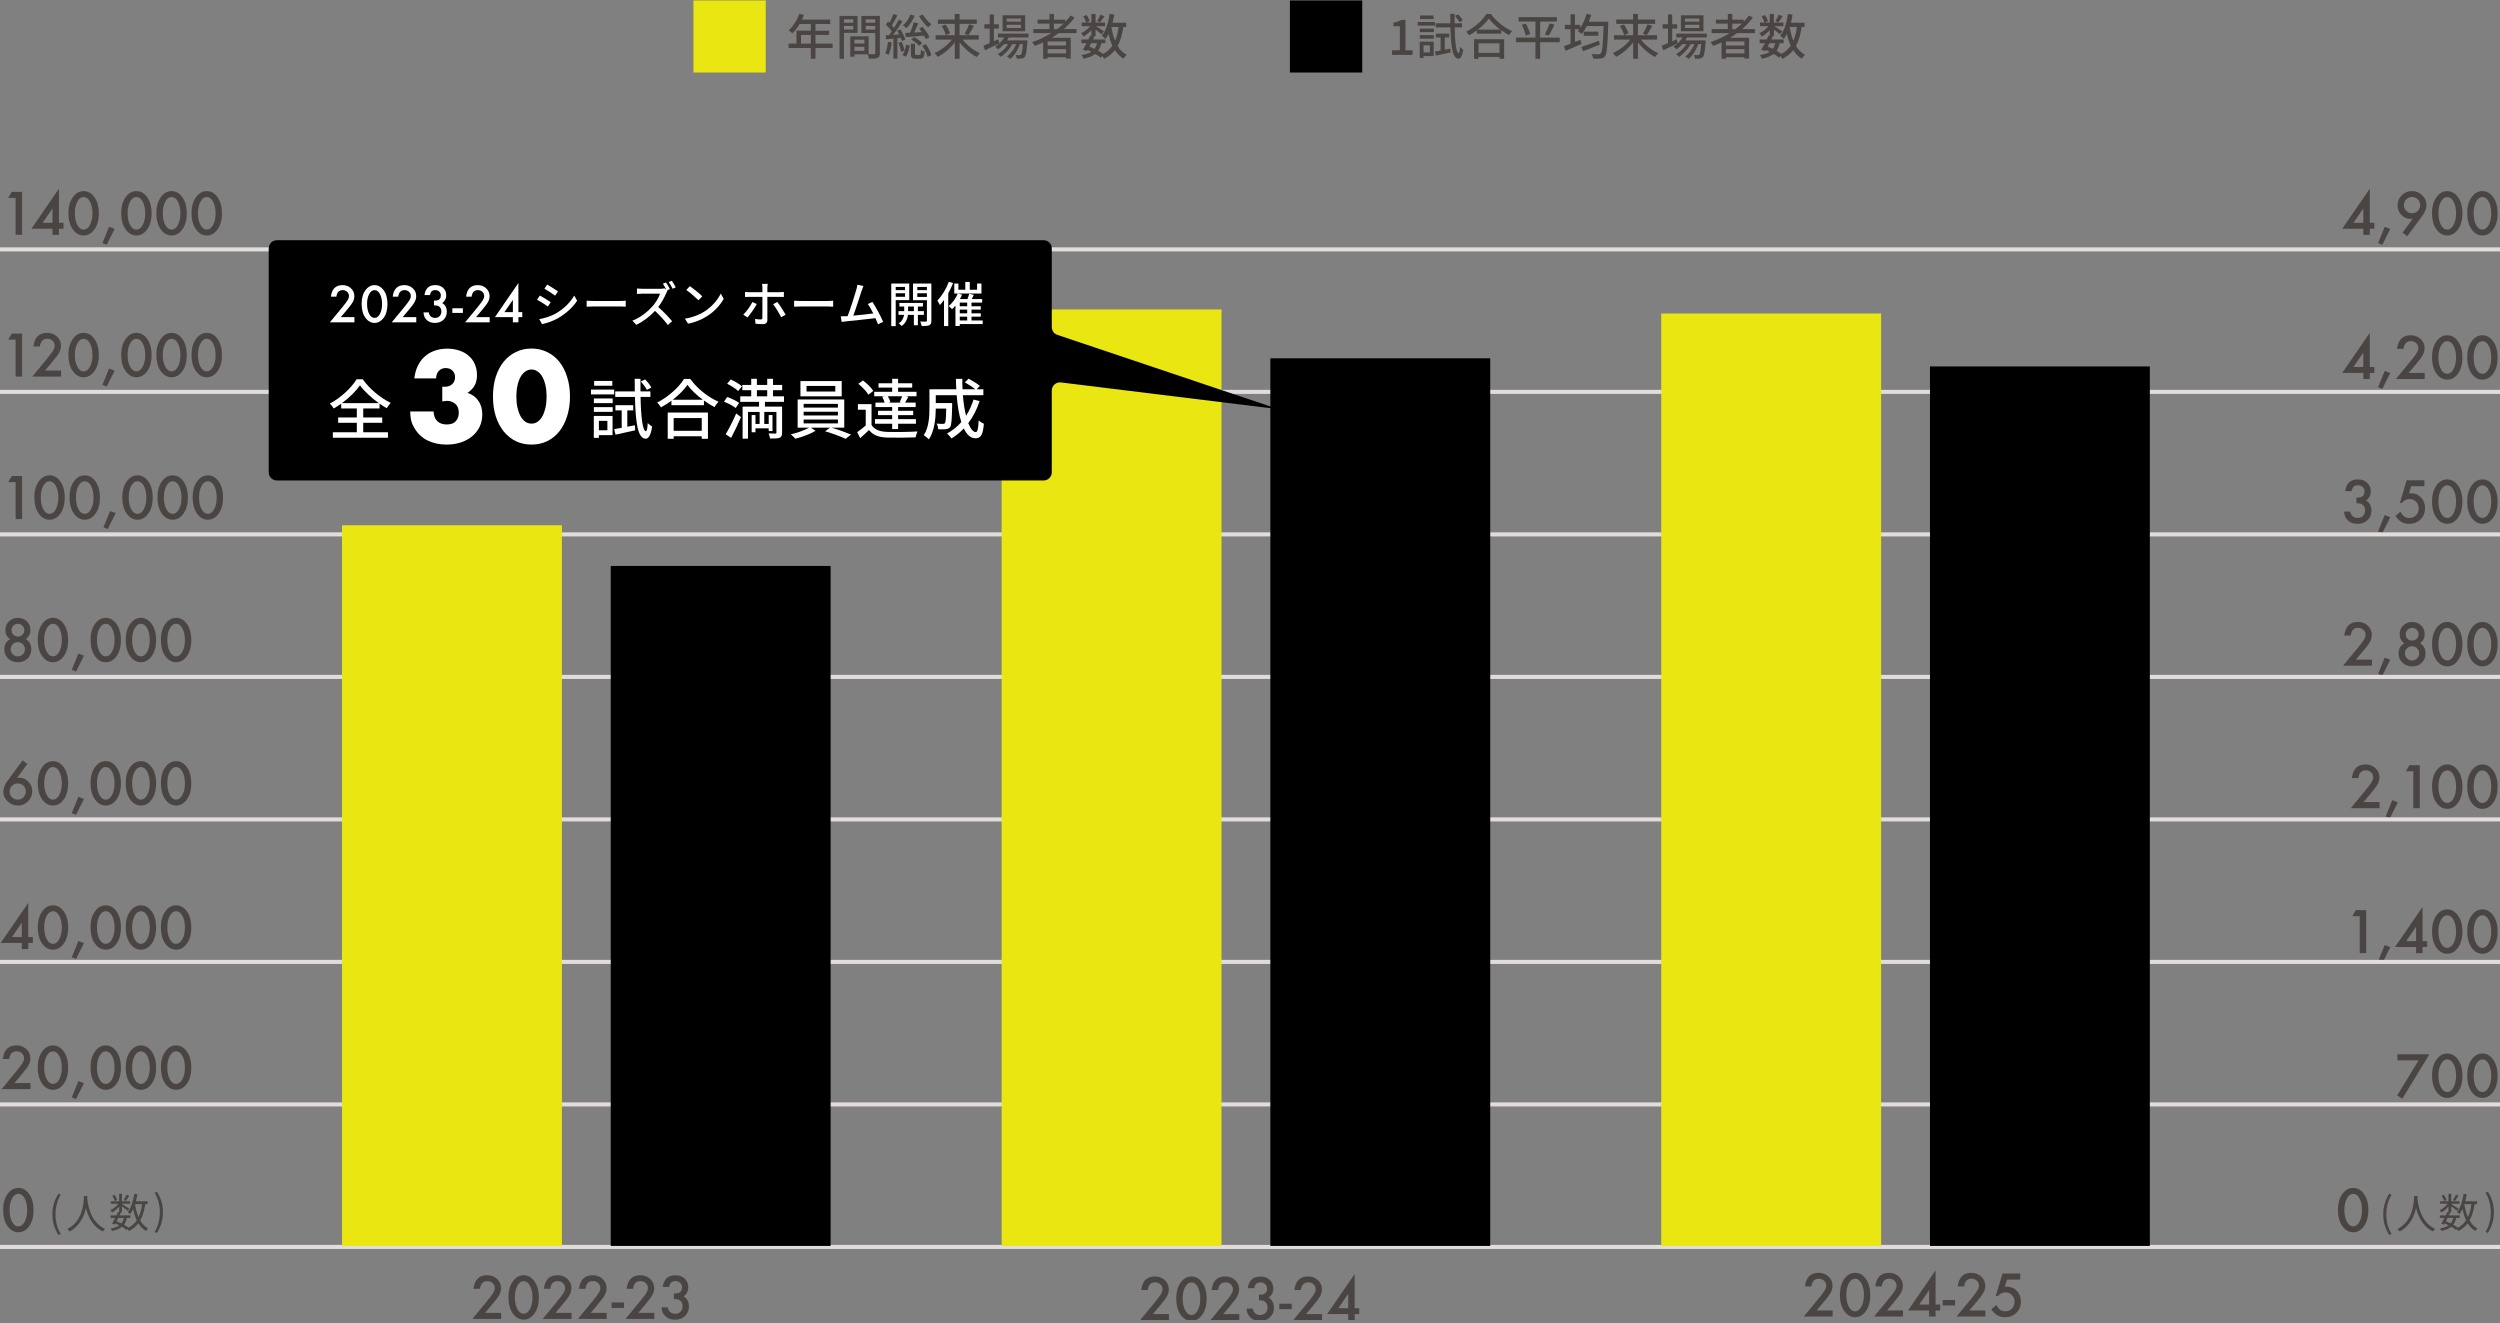<svg width="614" height="325" viewBox="0 0 614 325" fill="none" xmlns="http://www.w3.org/2000/svg">
<rect x="0" y="0" width="614" height="325" fill="#808080" stroke="none"/>
<g clip-path="url(#clip0_4941_1292)">
<path d="M3.84 48.607H2.01L2.89 47.117H5.43V57.667H3.84V48.607Z" fill="#4A4543"/>
<path d="M14.48 54.727H15.6V56.177H14.48V57.677H12.89V56.177H7.71L14.48 46.337V54.727ZM12.89 54.727V51.197L10.46 54.727H12.89Z" fill="#4A4543"/>
<path d="M16.81 52.327C16.81 50.647 17.2 49.306 17.99 48.297C18.69 47.386 19.54 46.937 20.54 46.937C21.54 46.937 22.39 47.386 23.09 48.297C23.87 49.297 24.27 50.666 24.27 52.386C24.27 54.106 23.88 55.467 23.09 56.477C22.39 57.386 21.54 57.837 20.55 57.837C19.56 57.837 18.7 57.386 17.99 56.477C17.21 55.477 16.81 54.087 16.81 52.316V52.327ZM18.38 52.327C18.38 53.496 18.58 54.467 18.99 55.246C19.4 56.007 19.91 56.386 20.54 56.386C21.17 56.386 21.68 56.007 22.09 55.246C22.5 54.486 22.71 53.536 22.71 52.386C22.71 51.236 22.5 50.276 22.09 49.517C21.68 48.757 21.16 48.386 20.54 48.386C19.92 48.386 19.41 48.767 19 49.517C18.59 50.267 18.38 51.206 18.38 52.337V52.327Z" fill="#4A4543"/>
<path d="M26.78 55.697L28.15 56.227L26.2 60.127L25.16 59.697L26.78 55.687V55.697Z" fill="#4A4543"/>
<path d="M29.77 52.327C29.77 50.647 30.16 49.306 30.95 48.297C31.65 47.386 32.5 46.937 33.5 46.937C34.5 46.937 35.35 47.386 36.05 48.297C36.83 49.297 37.23 50.666 37.23 52.386C37.23 54.106 36.84 55.467 36.05 56.477C35.35 57.386 34.5 57.837 33.51 57.837C32.52 57.837 31.66 57.386 30.95 56.477C30.17 55.477 29.77 54.087 29.77 52.316V52.327ZM31.34 52.327C31.34 53.496 31.54 54.467 31.95 55.246C32.36 56.007 32.87 56.386 33.5 56.386C34.13 56.386 34.64 56.007 35.05 55.246C35.46 54.486 35.67 53.536 35.67 52.386C35.67 51.236 35.46 50.276 35.05 49.517C34.64 48.757 34.12 48.386 33.5 48.386C32.88 48.386 32.37 48.767 31.96 49.517C31.55 50.267 31.34 51.206 31.34 52.337V52.327Z" fill="#4A4543"/>
<path d="M38.41 52.327C38.41 50.647 38.8 49.306 39.59 48.297C40.29 47.386 41.14 46.937 42.14 46.937C43.14 46.937 43.99 47.386 44.69 48.297C45.47 49.297 45.87 50.666 45.87 52.386C45.87 54.106 45.48 55.467 44.69 56.477C43.99 57.386 43.14 57.837 42.15 57.837C41.16 57.837 40.3 57.386 39.59 56.477C38.81 55.477 38.41 54.087 38.41 52.316V52.327ZM39.98 52.327C39.98 53.496 40.18 54.467 40.59 55.246C41 56.007 41.51 56.386 42.14 56.386C42.77 56.386 43.28 56.007 43.69 55.246C44.1 54.486 44.31 53.536 44.31 52.386C44.31 51.236 44.1 50.276 43.69 49.517C43.28 48.757 42.76 48.386 42.14 48.386C41.52 48.386 41.01 48.767 40.6 49.517C40.19 50.267 39.98 51.206 39.98 52.337V52.327Z" fill="#4A4543"/>
<path d="M47.05 52.327C47.05 50.647 47.44 49.306 48.23 48.297C48.93 47.386 49.78 46.937 50.78 46.937C51.78 46.937 52.63 47.386 53.33 48.297C54.11 49.297 54.51 50.666 54.51 52.386C54.51 54.106 54.12 55.467 53.33 56.477C52.63 57.386 51.78 57.837 50.79 57.837C49.8 57.837 48.94 57.386 48.23 56.477C47.45 55.477 47.05 54.087 47.05 52.316V52.327ZM48.62 52.327C48.62 53.496 48.82 54.467 49.23 55.246C49.64 56.007 50.15 56.386 50.78 56.386C51.41 56.386 51.92 56.007 52.33 55.246C52.74 54.486 52.95 53.536 52.95 52.386C52.95 51.236 52.74 50.276 52.33 49.517C51.92 48.757 51.4 48.386 50.78 48.386C50.16 48.386 49.65 48.767 49.24 49.517C48.83 50.267 48.62 51.206 48.62 52.337V52.327Z" fill="#4A4543"/>
<path d="M3.84 83.425H2.01L2.89 81.936H5.43V92.486H3.84V83.425Z" fill="#4A4543"/>
<path d="M11.08 90.995H15.01V92.495H7.92L11.58 88.055C11.94 87.615 12.24 87.225 12.49 86.905C12.73 86.585 12.92 86.315 13.05 86.095C13.31 85.665 13.44 85.285 13.44 84.935C13.44 84.445 13.27 84.035 12.92 83.695C12.57 83.355 12.14 83.195 11.63 83.195C10.56 83.195 9.95 83.825 9.8 85.085H8.21C8.47 82.865 9.59 81.745 11.58 81.745C12.54 81.745 13.35 82.055 14 82.665C14.66 83.275 14.98 84.035 14.98 84.935C14.98 85.505 14.83 86.075 14.52 86.625C14.37 86.915 14.14 87.255 13.84 87.645C13.54 88.035 13.16 88.505 12.71 89.045L11.07 90.985L11.08 90.995Z" fill="#4A4543"/>
<path d="M16.81 87.145C16.81 85.465 17.2 84.125 17.99 83.115C18.69 82.205 19.54 81.755 20.54 81.755C21.54 81.755 22.39 82.205 23.09 83.115C23.87 84.115 24.27 85.485 24.27 87.205C24.27 88.925 23.88 90.285 23.09 91.295C22.39 92.205 21.54 92.655 20.55 92.655C19.56 92.655 18.7 92.205 17.99 91.295C17.21 90.295 16.81 88.905 16.81 87.135V87.145ZM18.38 87.145C18.38 88.315 18.58 89.285 18.99 90.065C19.4 90.825 19.91 91.205 20.54 91.205C21.17 91.205 21.68 90.825 22.09 90.065C22.5 89.305 22.71 88.355 22.71 87.205C22.71 86.055 22.5 85.095 22.09 84.335C21.68 83.575 21.16 83.205 20.54 83.205C19.92 83.205 19.41 83.585 19 84.335C18.59 85.085 18.38 86.025 18.38 87.155V87.145Z" fill="#4A4543"/>
<path d="M26.78 90.515L28.15 91.045L26.2 94.945L25.16 94.515L26.78 90.505V90.515Z" fill="#4A4543"/>
<path d="M29.77 87.145C29.77 85.465 30.16 84.125 30.95 83.115C31.65 82.205 32.5 81.755 33.5 81.755C34.5 81.755 35.35 82.205 36.05 83.115C36.83 84.115 37.23 85.485 37.23 87.205C37.23 88.925 36.84 90.285 36.05 91.295C35.35 92.205 34.5 92.655 33.51 92.655C32.52 92.655 31.66 92.205 30.95 91.295C30.17 90.295 29.77 88.905 29.77 87.135V87.145ZM31.34 87.145C31.34 88.315 31.54 89.285 31.95 90.065C32.36 90.825 32.87 91.205 33.5 91.205C34.13 91.205 34.64 90.825 35.05 90.065C35.46 89.305 35.67 88.355 35.67 87.205C35.67 86.055 35.46 85.095 35.05 84.335C34.64 83.575 34.12 83.205 33.5 83.205C32.88 83.205 32.37 83.585 31.96 84.335C31.55 85.085 31.34 86.025 31.34 87.155V87.145Z" fill="#4A4543"/>
<path d="M38.41 87.145C38.41 85.465 38.8 84.125 39.59 83.115C40.29 82.205 41.14 81.755 42.14 81.755C43.14 81.755 43.99 82.205 44.69 83.115C45.47 84.115 45.87 85.485 45.87 87.205C45.87 88.925 45.48 90.285 44.69 91.295C43.99 92.205 43.14 92.655 42.15 92.655C41.16 92.655 40.3 92.205 39.59 91.295C38.81 90.295 38.41 88.905 38.41 87.135V87.145ZM39.98 87.145C39.98 88.315 40.18 89.285 40.59 90.065C41 90.825 41.51 91.205 42.14 91.205C42.77 91.205 43.28 90.825 43.69 90.065C44.1 89.305 44.31 88.355 44.31 87.205C44.31 86.055 44.1 85.095 43.69 84.335C43.28 83.575 42.76 83.205 42.14 83.205C41.52 83.205 41.01 83.585 40.6 84.335C40.19 85.085 39.98 86.025 39.98 87.155V87.145Z" fill="#4A4543"/>
<path d="M47.05 87.145C47.05 85.465 47.44 84.125 48.23 83.115C48.93 82.205 49.78 81.755 50.78 81.755C51.78 81.755 52.63 82.205 53.33 83.115C54.11 84.115 54.51 85.485 54.51 87.205C54.51 88.925 54.12 90.285 53.33 91.295C52.63 92.205 51.78 92.655 50.79 92.655C49.8 92.655 48.94 92.205 48.23 91.295C47.45 90.295 47.05 88.905 47.05 87.135V87.145ZM48.62 87.145C48.62 88.315 48.82 89.285 49.23 90.065C49.64 90.825 50.15 91.205 50.78 91.205C51.41 91.205 51.92 90.825 52.33 90.065C52.74 89.305 52.95 88.355 52.95 87.205C52.95 86.055 52.74 85.095 52.33 84.335C51.92 83.575 51.4 83.205 50.78 83.205C50.16 83.205 49.65 83.585 49.24 84.335C48.83 85.085 48.62 86.025 48.62 87.155V87.145Z" fill="#4A4543"/>
<path d="M5.54 186.745L6.71 187.625L4.19 191.055C4.33 191.035 4.44 191.025 4.54 191.015C4.64 191.005 4.71 191.005 4.77 191.005C5.63 191.005 6.37 191.335 6.99 191.985C7.61 192.635 7.92 193.415 7.92 194.325C7.92 195.295 7.57 196.125 6.88 196.815C6.19 197.505 5.37 197.845 4.4 197.845C3.43 197.845 2.61 197.505 1.88 196.825C1.17 196.145 0.82 195.345 0.82 194.415C0.82 193.585 1.16 192.695 1.85 191.765L5.54 186.755V186.745ZM6.36 194.425C6.36 193.865 6.17 193.395 5.78 193.005C5.39 192.615 4.92 192.415 4.36 192.415C3.8 192.415 3.33 192.605 2.94 192.995C2.55 193.385 2.36 193.855 2.36 194.405C2.36 194.955 2.55 195.425 2.94 195.815C3.33 196.205 3.8 196.395 4.36 196.395C4.92 196.395 5.37 196.205 5.76 195.815C6.15 195.425 6.35 194.965 6.35 194.425H6.36Z" fill="#4A4543"/>
<path d="M9.28 192.326C9.28 190.646 9.67 189.306 10.46 188.296C11.16 187.386 12.01 186.936 13.01 186.936C14.01 186.936 14.86 187.386 15.56 188.296C16.34 189.296 16.74 190.666 16.74 192.386C16.74 194.106 16.35 195.466 15.56 196.476C14.86 197.386 14.01 197.836 13.02 197.836C12.03 197.836 11.17 197.386 10.46 196.476C9.68 195.476 9.28 194.086 9.28 192.316V192.326ZM10.85 192.326C10.85 193.496 11.05 194.466 11.46 195.246C11.87 196.006 12.38 196.386 13.01 196.386C13.64 196.386 14.15 196.006 14.56 195.246C14.97 194.486 15.18 193.536 15.18 192.386C15.18 191.236 14.97 190.276 14.56 189.516C14.15 188.756 13.63 188.386 13.01 188.386C12.39 188.386 11.88 188.766 11.47 189.516C11.06 190.266 10.85 191.206 10.85 192.336V192.326Z" fill="#4A4543"/>
<path d="M19.25 195.696L20.62 196.226L18.67 200.126L17.63 199.696L19.25 195.686V195.696Z" fill="#4A4543"/>
<path d="M22.24 192.326C22.24 190.646 22.63 189.306 23.42 188.296C24.12 187.386 24.97 186.936 25.97 186.936C26.97 186.936 27.82 187.386 28.52 188.296C29.3 189.296 29.7 190.666 29.7 192.386C29.7 194.106 29.31 195.466 28.52 196.476C27.82 197.386 26.97 197.836 25.98 197.836C24.99 197.836 24.13 197.386 23.42 196.476C22.64 195.476 22.24 194.086 22.24 192.316V192.326ZM23.81 192.326C23.81 193.496 24.01 194.466 24.42 195.246C24.83 196.006 25.34 196.386 25.97 196.386C26.6 196.386 27.11 196.006 27.52 195.246C27.93 194.486 28.14 193.536 28.14 192.386C28.14 191.236 27.93 190.276 27.52 189.516C27.11 188.756 26.59 188.386 25.97 188.386C25.35 188.386 24.84 188.766 24.43 189.516C24.02 190.266 23.81 191.206 23.81 192.336V192.326Z" fill="#4A4543"/>
<path d="M30.88 192.326C30.88 190.646 31.27 189.306 32.06 188.296C32.76 187.386 33.61 186.936 34.61 186.936C35.61 186.936 36.46 187.386 37.16 188.296C37.94 189.296 38.34 190.666 38.34 192.386C38.34 194.106 37.95 195.466 37.16 196.476C36.46 197.386 35.61 197.836 34.62 197.836C33.63 197.836 32.77 197.386 32.06 196.476C31.28 195.476 30.88 194.086 30.88 192.316V192.326ZM32.45 192.326C32.45 193.496 32.65 194.466 33.06 195.246C33.47 196.006 33.98 196.386 34.61 196.386C35.24 196.386 35.75 196.006 36.16 195.246C36.57 194.486 36.78 193.536 36.78 192.386C36.78 191.236 36.57 190.276 36.16 189.516C35.75 188.756 35.23 188.386 34.61 188.386C33.99 188.386 33.48 188.766 33.07 189.516C32.66 190.266 32.45 191.206 32.45 192.336V192.326Z" fill="#4A4543"/>
<path d="M39.52 192.326C39.52 190.646 39.91 189.306 40.7 188.296C41.4 187.386 42.25 186.936 43.25 186.936C44.25 186.936 45.1 187.386 45.8 188.296C46.58 189.296 46.98 190.666 46.98 192.386C46.98 194.106 46.59 195.466 45.8 196.476C45.1 197.386 44.25 197.836 43.26 197.836C42.27 197.836 41.41 197.386 40.7 196.476C39.92 195.476 39.52 194.086 39.52 192.316V192.326ZM41.09 192.326C41.09 193.496 41.29 194.466 41.7 195.246C42.11 196.006 42.62 196.386 43.25 196.386C43.88 196.386 44.39 196.006 44.8 195.246C45.21 194.486 45.42 193.536 45.42 192.386C45.42 191.236 45.21 190.276 44.8 189.516C44.39 188.756 43.87 188.386 43.25 188.386C42.63 188.386 42.12 188.766 41.71 189.516C41.3 190.266 41.09 191.206 41.09 192.336V192.326Z" fill="#4A4543"/>
<path d="M2.48 156.995C1.7 156.445 1.32 155.705 1.32 154.755C1.32 153.895 1.61 153.185 2.2 152.605C2.79 152.035 3.53 151.745 4.41 151.745C5.29 151.745 6.01 152.035 6.6 152.605C7.18 153.175 7.48 153.895 7.48 154.755C7.48 155.615 7.1 156.405 6.32 156.975C6.74 157.205 7.08 157.535 7.32 157.975C7.57 158.415 7.69 158.905 7.69 159.455C7.69 160.385 7.38 161.155 6.77 161.755C6.16 162.355 5.38 162.655 4.43 162.655C3.48 162.655 2.65 162.355 2.02 161.755C1.38 161.155 1.06 160.395 1.06 159.485C1.06 158.305 1.54 157.475 2.49 156.995H2.48ZM2.62 159.425C2.62 159.915 2.79 160.335 3.13 160.685C3.47 161.035 3.89 161.205 4.37 161.205C4.85 161.205 5.27 161.035 5.61 160.695C5.95 160.345 6.12 159.935 6.12 159.455C6.12 158.975 5.95 158.555 5.61 158.215C5.27 157.875 4.86 157.705 4.37 157.705C3.88 157.705 3.48 157.875 3.13 158.215C2.79 158.555 2.62 158.965 2.62 159.435V159.425ZM2.82 154.745C2.82 155.195 2.97 155.575 3.28 155.875C3.59 156.185 3.96 156.335 4.4 156.335C4.84 156.335 5.2 156.175 5.51 155.875C5.82 155.575 5.97 155.195 5.97 154.765C5.97 154.335 5.81 153.965 5.51 153.655C5.21 153.345 4.83 153.195 4.4 153.195C3.97 153.195 3.6 153.355 3.29 153.655C2.98 153.955 2.83 154.325 2.83 154.745H2.82Z" fill="#4A4543"/>
<path d="M9.28 157.135C9.28 155.455 9.67 154.115 10.46 153.105C11.16 152.195 12.01 151.745 13.01 151.745C14.01 151.745 14.86 152.195 15.56 153.105C16.34 154.105 16.74 155.475 16.74 157.195C16.74 158.915 16.35 160.275 15.56 161.285C14.86 162.195 14.01 162.645 13.02 162.645C12.03 162.645 11.17 162.195 10.46 161.285C9.68 160.285 9.28 158.895 9.28 157.125V157.135ZM10.85 157.135C10.85 158.305 11.05 159.275 11.46 160.055C11.87 160.815 12.38 161.195 13.01 161.195C13.64 161.195 14.15 160.815 14.56 160.055C14.97 159.295 15.18 158.345 15.18 157.195C15.18 156.045 14.97 155.085 14.56 154.325C14.15 153.565 13.63 153.195 13.01 153.195C12.39 153.195 11.88 153.575 11.47 154.325C11.06 155.075 10.85 156.015 10.85 157.145V157.135Z" fill="#4A4543"/>
<path d="M19.25 160.505L20.62 161.035L18.67 164.935L17.63 164.505L19.25 160.495V160.505Z" fill="#4A4543"/>
<path d="M22.24 157.135C22.24 155.455 22.63 154.115 23.42 153.105C24.12 152.195 24.97 151.745 25.97 151.745C26.97 151.745 27.82 152.195 28.52 153.105C29.3 154.105 29.7 155.475 29.7 157.195C29.7 158.915 29.31 160.275 28.52 161.285C27.82 162.195 26.97 162.645 25.98 162.645C24.99 162.645 24.13 162.195 23.42 161.285C22.64 160.285 22.24 158.895 22.24 157.125V157.135ZM23.81 157.135C23.81 158.305 24.01 159.275 24.42 160.055C24.83 160.815 25.34 161.195 25.97 161.195C26.6 161.195 27.11 160.815 27.52 160.055C27.93 159.295 28.14 158.345 28.14 157.195C28.14 156.045 27.93 155.085 27.52 154.325C27.11 153.565 26.59 153.195 25.97 153.195C25.35 153.195 24.84 153.575 24.43 154.325C24.02 155.075 23.81 156.015 23.81 157.145V157.135Z" fill="#4A4543"/>
<path d="M30.88 157.135C30.88 155.455 31.27 154.115 32.06 153.105C32.76 152.195 33.61 151.745 34.61 151.745C35.61 151.745 36.46 152.195 37.16 153.105C37.94 154.105 38.34 155.475 38.34 157.195C38.34 158.915 37.95 160.275 37.16 161.285C36.46 162.195 35.61 162.645 34.62 162.645C33.63 162.645 32.77 162.195 32.06 161.285C31.28 160.285 30.88 158.895 30.88 157.125V157.135ZM32.45 157.135C32.45 158.305 32.65 159.275 33.06 160.055C33.47 160.815 33.98 161.195 34.61 161.195C35.24 161.195 35.75 160.815 36.16 160.055C36.57 159.295 36.78 158.345 36.78 157.195C36.78 156.045 36.57 155.085 36.16 154.325C35.75 153.565 35.23 153.195 34.61 153.195C33.99 153.195 33.48 153.575 33.07 154.325C32.66 155.075 32.45 156.015 32.45 157.145V157.135Z" fill="#4A4543"/>
<path d="M39.52 157.135C39.52 155.455 39.91 154.115 40.7 153.105C41.4 152.195 42.25 151.745 43.25 151.745C44.25 151.745 45.1 152.195 45.8 153.105C46.58 154.105 46.98 155.475 46.98 157.195C46.98 158.915 46.59 160.275 45.8 161.285C45.1 162.195 44.25 162.645 43.26 162.645C42.27 162.645 41.41 162.195 40.7 161.285C39.92 160.285 39.52 158.895 39.52 157.125V157.135ZM41.09 157.135C41.09 158.305 41.29 159.275 41.7 160.055C42.11 160.815 42.62 161.195 43.25 161.195C43.88 161.195 44.39 160.815 44.8 160.055C45.21 159.295 45.42 158.345 45.42 157.195C45.42 156.045 45.21 155.085 44.8 154.325C44.39 153.565 43.87 153.195 43.25 153.195C42.63 153.195 42.12 153.575 41.71 154.325C41.3 155.075 41.09 156.015 41.09 157.145V157.135Z" fill="#4A4543"/>
<path d="M3.84 118.415H2.01L2.89 116.925H5.43V127.475H3.84V118.415Z" fill="#4A4543"/>
<path d="M8.44 122.135C8.44 120.455 8.83 119.115 9.62 118.105C10.32 117.195 11.17 116.745 12.17 116.745C13.17 116.745 14.02 117.195 14.72 118.105C15.5 119.105 15.9 120.475 15.9 122.195C15.9 123.915 15.51 125.275 14.72 126.285C14.02 127.195 13.17 127.645 12.18 127.645C11.19 127.645 10.33 127.195 9.62 126.285C8.84 125.285 8.44 123.895 8.44 122.125V122.135ZM10.01 122.135C10.01 123.305 10.21 124.275 10.62 125.055C11.03 125.815 11.54 126.195 12.17 126.195C12.8 126.195 13.31 125.815 13.72 125.055C14.13 124.295 14.34 123.345 14.34 122.195C14.34 121.045 14.13 120.085 13.72 119.325C13.31 118.565 12.79 118.195 12.17 118.195C11.55 118.195 11.04 118.575 10.63 119.325C10.22 120.075 10.01 121.015 10.01 122.145V122.135Z" fill="#4A4543"/>
<path d="M17.08 122.135C17.08 120.455 17.47 119.115 18.26 118.105C18.96 117.195 19.81 116.745 20.81 116.745C21.81 116.745 22.66 117.195 23.36 118.105C24.14 119.105 24.54 120.475 24.54 122.195C24.54 123.915 24.15 125.275 23.36 126.285C22.66 127.195 21.81 127.645 20.82 127.645C19.83 127.645 18.97 127.195 18.26 126.285C17.48 125.285 17.08 123.895 17.08 122.125V122.135ZM18.65 122.135C18.65 123.305 18.85 124.275 19.26 125.055C19.67 125.815 20.18 126.195 20.81 126.195C21.44 126.195 21.95 125.815 22.36 125.055C22.77 124.295 22.98 123.345 22.98 122.195C22.98 121.045 22.77 120.085 22.36 119.325C21.95 118.565 21.43 118.195 20.81 118.195C20.19 118.195 19.68 118.575 19.27 119.325C18.86 120.075 18.65 121.015 18.65 122.145V122.135Z" fill="#4A4543"/>
<path d="M27.04 125.505L28.41 126.035L26.46 129.935L25.42 129.505L27.04 125.495V125.505Z" fill="#4A4543"/>
<path d="M30.04 122.135C30.04 120.455 30.43 119.115 31.22 118.105C31.92 117.195 32.77 116.745 33.77 116.745C34.77 116.745 35.62 117.195 36.32 118.105C37.1 119.105 37.5 120.475 37.5 122.195C37.5 123.915 37.11 125.275 36.32 126.285C35.62 127.195 34.77 127.645 33.78 127.645C32.79 127.645 31.93 127.195 31.22 126.285C30.44 125.285 30.04 123.895 30.04 122.125V122.135ZM31.61 122.135C31.61 123.305 31.81 124.275 32.22 125.055C32.63 125.815 33.14 126.195 33.77 126.195C34.4 126.195 34.91 125.815 35.32 125.055C35.73 124.295 35.94 123.345 35.94 122.195C35.94 121.045 35.73 120.085 35.32 119.325C34.91 118.565 34.39 118.195 33.77 118.195C33.15 118.195 32.64 118.575 32.23 119.325C31.82 120.075 31.61 121.015 31.61 122.145V122.135Z" fill="#4A4543"/>
<path d="M38.68 122.135C38.68 120.455 39.07 119.115 39.86 118.105C40.56 117.195 41.41 116.745 42.41 116.745C43.41 116.745 44.26 117.195 44.96 118.105C45.74 119.105 46.14 120.475 46.14 122.195C46.14 123.915 45.75 125.275 44.96 126.285C44.26 127.195 43.41 127.645 42.42 127.645C41.43 127.645 40.57 127.195 39.86 126.285C39.08 125.285 38.68 123.895 38.68 122.125V122.135ZM40.25 122.135C40.25 123.305 40.45 124.275 40.86 125.055C41.27 125.815 41.78 126.195 42.41 126.195C43.04 126.195 43.55 125.815 43.96 125.055C44.37 124.295 44.58 123.345 44.58 122.195C44.58 121.045 44.37 120.085 43.96 119.325C43.55 118.565 43.03 118.195 42.41 118.195C41.79 118.195 41.28 118.575 40.87 119.325C40.46 120.075 40.25 121.015 40.25 122.145V122.135Z" fill="#4A4543"/>
<path d="M47.32 122.135C47.32 120.455 47.71 119.115 48.5 118.105C49.2 117.195 50.05 116.745 51.05 116.745C52.05 116.745 52.9 117.195 53.6 118.105C54.38 119.105 54.78 120.475 54.78 122.195C54.78 123.915 54.39 125.275 53.6 126.285C52.9 127.195 52.05 127.645 51.06 127.645C50.07 127.645 49.21 127.195 48.5 126.285C47.72 125.285 47.32 123.895 47.32 122.125V122.135ZM48.89 122.135C48.89 123.305 49.09 124.275 49.5 125.055C49.91 125.815 50.42 126.195 51.05 126.195C51.68 126.195 52.19 125.815 52.6 125.055C53.01 124.295 53.22 123.345 53.22 122.195C53.22 121.045 53.01 120.085 52.6 119.325C52.19 118.565 51.67 118.195 51.05 118.195C50.43 118.195 49.92 118.575 49.51 119.325C49.1 120.075 48.89 121.015 48.89 122.145V122.135Z" fill="#4A4543"/>
<path d="M6.95 230.135H8.07V231.585H6.95V233.085H5.36V231.585H0.17L6.94 221.745V230.135H6.95ZM5.36 230.135V226.605L2.93 230.135H5.36Z" fill="#4A4543"/>
<path d="M9.28 227.735C9.28 226.055 9.67 224.715 10.46 223.705C11.16 222.795 12.01 222.345 13.01 222.345C14.01 222.345 14.86 222.795 15.56 223.705C16.34 224.705 16.74 226.075 16.74 227.795C16.74 229.515 16.35 230.875 15.56 231.885C14.86 232.795 14.01 233.245 13.02 233.245C12.03 233.245 11.17 232.795 10.46 231.885C9.68 230.885 9.28 229.495 9.28 227.725V227.735ZM10.85 227.735C10.85 228.905 11.05 229.875 11.46 230.655C11.87 231.415 12.38 231.795 13.01 231.795C13.64 231.795 14.15 231.415 14.56 230.655C14.97 229.895 15.18 228.945 15.18 227.795C15.18 226.645 14.97 225.685 14.56 224.925C14.15 224.165 13.63 223.795 13.01 223.795C12.39 223.795 11.88 224.175 11.47 224.925C11.06 225.675 10.85 226.615 10.85 227.745V227.735Z" fill="#4A4543"/>
<path d="M19.25 231.105L20.62 231.635L18.67 235.535L17.63 235.105L19.25 231.095V231.105Z" fill="#4A4543"/>
<path d="M22.24 227.735C22.24 226.055 22.63 224.715 23.42 223.705C24.12 222.795 24.97 222.345 25.97 222.345C26.97 222.345 27.82 222.795 28.52 223.705C29.3 224.705 29.7 226.075 29.7 227.795C29.7 229.515 29.31 230.875 28.52 231.885C27.82 232.795 26.97 233.245 25.98 233.245C24.99 233.245 24.13 232.795 23.42 231.885C22.64 230.885 22.24 229.495 22.24 227.725V227.735ZM23.81 227.735C23.81 228.905 24.01 229.875 24.42 230.655C24.83 231.415 25.34 231.795 25.97 231.795C26.6 231.795 27.11 231.415 27.52 230.655C27.93 229.895 28.14 228.945 28.14 227.795C28.14 226.645 27.93 225.685 27.52 224.925C27.11 224.165 26.59 223.795 25.97 223.795C25.35 223.795 24.84 224.175 24.43 224.925C24.02 225.675 23.81 226.615 23.81 227.745V227.735Z" fill="#4A4543"/>
<path d="M30.88 227.735C30.88 226.055 31.27 224.715 32.06 223.705C32.76 222.795 33.61 222.345 34.61 222.345C35.61 222.345 36.46 222.795 37.16 223.705C37.94 224.705 38.34 226.075 38.34 227.795C38.34 229.515 37.95 230.875 37.16 231.885C36.46 232.795 35.61 233.245 34.62 233.245C33.63 233.245 32.77 232.795 32.06 231.885C31.28 230.885 30.88 229.495 30.88 227.725V227.735ZM32.45 227.735C32.45 228.905 32.65 229.875 33.06 230.655C33.47 231.415 33.98 231.795 34.61 231.795C35.24 231.795 35.75 231.415 36.16 230.655C36.57 229.895 36.78 228.945 36.78 227.795C36.78 226.645 36.57 225.685 36.16 224.925C35.75 224.165 35.23 223.795 34.61 223.795C33.99 223.795 33.48 224.175 33.07 224.925C32.66 225.675 32.45 226.615 32.45 227.745V227.735Z" fill="#4A4543"/>
<path d="M39.52 227.735C39.52 226.055 39.91 224.715 40.7 223.705C41.4 222.795 42.25 222.345 43.25 222.345C44.25 222.345 45.1 222.795 45.8 223.705C46.58 224.705 46.98 226.075 46.98 227.795C46.98 229.515 46.59 230.875 45.8 231.885C45.1 232.795 44.25 233.245 43.26 233.245C42.27 233.245 41.41 232.795 40.7 231.885C39.92 230.885 39.52 229.495 39.52 227.725V227.735ZM41.09 227.735C41.09 228.905 41.29 229.875 41.7 230.655C42.11 231.415 42.62 231.795 43.25 231.795C43.88 231.795 44.39 231.415 44.8 230.655C45.21 229.895 45.42 228.945 45.42 227.795C45.42 226.645 45.21 225.685 44.8 224.925C44.39 224.165 43.87 223.795 43.25 223.795C42.63 223.795 42.12 224.175 41.71 224.925C41.3 225.675 41.09 226.615 41.09 227.745V227.735Z" fill="#4A4543"/>
<path d="M3.55 265.995H7.48V267.495H0.39L4.05 263.055C4.41 262.615 4.71 262.225 4.96 261.905C5.2 261.585 5.39 261.315 5.52 261.095C5.78 260.665 5.91 260.285 5.91 259.935C5.91 259.445 5.74 259.035 5.39 258.695C5.04 258.355 4.61 258.195 4.1 258.195C3.03 258.195 2.42 258.825 2.27 260.085H0.69C0.95 257.865 2.07 256.745 4.06 256.745C5.02 256.745 5.83 257.055 6.48 257.665C7.14 258.275 7.46 259.035 7.46 259.935C7.46 260.505 7.31 261.075 7 261.625C6.85 261.915 6.62 262.255 6.32 262.645C6.02 263.035 5.64 263.505 5.19 264.045L3.55 265.985V265.995Z" fill="#4A4543"/>
<path d="M9.28 262.145C9.28 260.465 9.67 259.125 10.46 258.115C11.16 257.205 12.01 256.755 13.01 256.755C14.01 256.755 14.86 257.205 15.56 258.115C16.34 259.115 16.74 260.485 16.74 262.205C16.74 263.925 16.35 265.285 15.56 266.295C14.86 267.205 14.01 267.655 13.02 267.655C12.03 267.655 11.17 267.205 10.46 266.295C9.68 265.295 9.28 263.905 9.28 262.135V262.145ZM10.85 262.145C10.85 263.315 11.05 264.285 11.46 265.065C11.87 265.825 12.38 266.205 13.01 266.205C13.64 266.205 14.15 265.825 14.56 265.065C14.97 264.305 15.18 263.355 15.18 262.205C15.18 261.055 14.97 260.095 14.56 259.335C14.15 258.575 13.63 258.205 13.01 258.205C12.39 258.205 11.88 258.585 11.47 259.335C11.06 260.085 10.85 261.025 10.85 262.155V262.145Z" fill="#4A4543"/>
<path d="M19.25 265.515L20.62 266.045L18.67 269.945L17.63 269.515L19.25 265.505V265.515Z" fill="#4A4543"/>
<path d="M22.24 262.145C22.24 260.465 22.63 259.125 23.42 258.115C24.12 257.205 24.97 256.755 25.97 256.755C26.97 256.755 27.82 257.205 28.52 258.115C29.3 259.115 29.7 260.485 29.7 262.205C29.7 263.925 29.31 265.285 28.52 266.295C27.82 267.205 26.97 267.655 25.98 267.655C24.99 267.655 24.13 267.205 23.42 266.295C22.64 265.295 22.24 263.905 22.24 262.135V262.145ZM23.81 262.145C23.81 263.315 24.01 264.285 24.42 265.065C24.83 265.825 25.34 266.205 25.97 266.205C26.6 266.205 27.11 265.825 27.52 265.065C27.93 264.305 28.14 263.355 28.14 262.205C28.14 261.055 27.93 260.095 27.52 259.335C27.11 258.575 26.59 258.205 25.97 258.205C25.35 258.205 24.84 258.585 24.43 259.335C24.02 260.085 23.81 261.025 23.81 262.155V262.145Z" fill="#4A4543"/>
<path d="M30.88 262.145C30.88 260.465 31.27 259.125 32.06 258.115C32.76 257.205 33.61 256.755 34.61 256.755C35.61 256.755 36.46 257.205 37.16 258.115C37.94 259.115 38.34 260.485 38.34 262.205C38.34 263.925 37.95 265.285 37.16 266.295C36.46 267.205 35.61 267.655 34.62 267.655C33.63 267.655 32.77 267.205 32.06 266.295C31.28 265.295 30.88 263.905 30.88 262.135V262.145ZM32.45 262.145C32.45 263.315 32.65 264.285 33.06 265.065C33.47 265.825 33.98 266.205 34.61 266.205C35.24 266.205 35.75 265.825 36.16 265.065C36.57 264.305 36.78 263.355 36.78 262.205C36.78 261.055 36.57 260.095 36.16 259.335C35.75 258.575 35.23 258.205 34.61 258.205C33.99 258.205 33.48 258.585 33.07 259.335C32.66 260.085 32.45 261.025 32.45 262.155V262.145Z" fill="#4A4543"/>
<path d="M39.52 262.145C39.52 260.465 39.91 259.125 40.7 258.115C41.4 257.205 42.25 256.755 43.25 256.755C44.25 256.755 45.1 257.205 45.8 258.115C46.58 259.115 46.98 260.485 46.98 262.205C46.98 263.925 46.59 265.285 45.8 266.295C45.1 267.205 44.25 267.655 43.26 267.655C42.27 267.655 41.41 267.205 40.7 266.295C39.92 265.295 39.52 263.905 39.52 262.135V262.145ZM41.09 262.145C41.09 263.315 41.29 264.285 41.7 265.065C42.11 265.825 42.62 266.205 43.25 266.205C43.88 266.205 44.39 265.825 44.8 265.065C45.21 264.305 45.42 263.355 45.42 262.205C45.42 261.055 45.21 260.095 44.8 259.335C44.39 258.575 43.87 258.205 43.25 258.205C42.63 258.205 42.12 258.585 41.71 259.335C41.3 260.085 41.09 261.025 41.09 262.155V262.145Z" fill="#4A4543"/>
<path d="M0.78 297.135C0.78 295.455 1.17 294.115 1.96 293.105C2.66 292.195 3.51 291.745 4.51 291.745C5.51 291.745 6.36 292.195 7.06 293.105C7.84 294.105 8.24 295.475 8.24 297.195C8.24 298.915 7.85 300.275 7.06 301.285C6.36 302.195 5.51 302.645 4.52 302.645C3.53 302.645 2.67 302.195 1.96 301.285C1.18 300.285 0.78 298.895 0.78 297.125V297.135ZM2.35 297.135C2.35 298.305 2.55 299.275 2.96 300.055C3.37 300.815 3.88 301.195 4.51 301.195C5.14 301.195 5.65 300.815 6.06 300.055C6.47 299.295 6.68 298.345 6.68 297.195C6.68 296.045 6.47 295.085 6.06 294.325C5.65 293.565 5.13 293.195 4.51 293.195C3.89 293.195 3.38 293.575 2.97 294.325C2.56 295.075 2.35 296.015 2.35 297.145V297.135Z" fill="#4A4543"/>
<path d="M12.87 298.245C12.87 296.285 13.42 294.665 14.34 293.175L14.91 293.435C14.04 294.865 13.63 296.545 13.63 298.245C13.63 299.945 14.04 301.635 14.91 303.055L14.34 303.325C13.42 301.825 12.87 300.215 12.87 298.245Z" fill="#4A4543"/>
<path d="M21.45 293.715C21.45 293.845 21.45 294.005 21.43 294.175C21.52 295.495 22.06 300.115 25.82 301.835C25.61 301.995 25.38 302.245 25.27 302.445C22.69 301.225 21.59 298.665 21.11 296.665C20.67 298.665 19.64 301.075 17.11 302.445C16.98 302.265 16.74 302.025 16.51 301.875C20.56 299.805 20.56 295.035 20.63 293.715H21.45Z" fill="#4A4543"/>
<path d="M35.68 295.735C35.43 297.355 35.05 298.675 34.44 299.745C34.94 300.605 35.57 301.285 36.37 301.705C36.2 301.845 35.96 302.135 35.86 302.335C35.09 301.885 34.48 301.245 33.99 300.445C33.4 301.225 32.65 301.865 31.67 302.365C31.61 302.235 31.48 302.015 31.35 301.845L31.12 302.085C30.81 301.835 30.41 301.565 29.95 301.295C29.37 301.775 28.58 302.105 27.51 302.335C27.46 302.135 27.31 301.865 27.17 301.725C28.09 301.565 28.79 301.315 29.3 300.945C28.98 300.785 28.65 300.625 28.32 300.485L28.16 300.765L27.52 300.535C27.74 300.155 28.01 299.645 28.28 299.125H27.15V298.505H28.59C28.74 298.205 28.88 297.915 29 297.645L29.26 297.705V296.325C28.76 296.915 28.12 297.465 27.51 297.795C27.42 297.625 27.24 297.365 27.1 297.235C27.81 296.915 28.57 296.295 29.06 295.645H27.21V295.035H29.26V293.205H29.95V295.035H31.98V295.645H29.95V295.695C30.38 295.945 31.46 296.625 31.73 296.825L31.32 297.355C31.06 297.115 30.43 296.635 29.95 296.275V297.765H29.52L29.69 297.805C29.58 298.025 29.47 298.265 29.35 298.505H32.02V299.125H31.15C31.01 299.795 30.78 300.345 30.44 300.795C30.88 301.035 31.28 301.295 31.59 301.525C32.44 301.055 33.1 300.455 33.59 299.705C33.21 298.895 32.92 297.965 32.69 296.945C32.48 297.415 32.23 297.835 31.96 298.195C31.85 298.055 31.53 297.805 31.36 297.685C32.2 296.635 32.72 294.965 32.99 293.205L33.75 293.315C33.65 293.905 33.52 294.485 33.38 295.035H36.28V295.735H35.68ZM28.2 294.985C28.11 294.635 27.85 294.085 27.58 293.675L28.14 293.445C28.42 293.845 28.69 294.375 28.79 294.725L28.2 294.985ZM29.04 299.125C28.9 299.405 28.75 299.675 28.62 299.935C29.02 300.095 29.42 300.275 29.81 300.465C30.11 300.105 30.31 299.665 30.44 299.125H29.04ZM31.75 293.675C31.46 294.135 31.12 294.635 30.86 294.965L30.36 294.725C30.6 294.375 30.94 293.795 31.1 293.405L31.75 293.675ZM33.16 295.765C33.35 296.915 33.63 297.995 34.03 298.925C34.46 298.035 34.73 296.975 34.91 295.735H33.17V295.765H33.16Z" fill="#4A4543"/>
<path d="M37.98 302.555C38.84 301.135 39.26 299.445 39.26 297.745C39.26 296.045 38.84 294.365 37.98 292.935L38.54 292.675C39.47 294.165 40.02 295.785 40.02 297.745C40.02 299.705 39.47 301.325 38.54 302.825L37.98 302.555Z" fill="#4A4543"/>
<path d="M582.02 54.727H583.14V56.177H582.02V57.677H580.43V56.177H575.25L582.02 46.337V54.727ZM580.43 54.727V51.197L578 54.727H580.43Z" fill="#4A4543"/>
<path d="M585.68 55.697L587.05 56.227L585.1 60.127L584.06 59.697L585.68 55.687V55.697Z" fill="#4A4543"/>
<path d="M591.22 58.027L590.05 57.157L592.57 53.717C592.43 53.737 592.32 53.747 592.22 53.757C592.12 53.767 592.05 53.767 591.99 53.767C591.14 53.767 590.4 53.437 589.78 52.787C589.16 52.137 588.85 51.357 588.85 50.447C588.85 49.477 589.19 48.647 589.88 47.957C590.57 47.267 591.4 46.917 592.37 46.917C593.34 46.917 594.17 47.257 594.88 47.947C595.59 48.627 595.95 49.427 595.95 50.357C595.95 51.177 595.6 52.067 594.91 53.017L591.23 58.017L591.22 58.027ZM590.4 50.347C590.4 50.917 590.59 51.397 590.98 51.787C591.37 52.177 591.84 52.377 592.4 52.377C592.96 52.377 593.42 52.187 593.81 51.797C594.2 51.407 594.4 50.937 594.4 50.377C594.4 49.817 594.2 49.357 593.81 48.957C593.42 48.567 592.95 48.377 592.39 48.377C591.83 48.377 591.38 48.567 590.99 48.957C590.6 49.347 590.4 49.807 590.4 50.347Z" fill="#4A4543"/>
<path d="M597.31 52.327C597.31 50.647 597.7 49.306 598.49 48.297C599.19 47.386 600.04 46.937 601.04 46.937C602.04 46.937 602.89 47.386 603.59 48.297C604.37 49.297 604.77 50.666 604.77 52.386C604.77 54.106 604.38 55.467 603.59 56.477C602.89 57.386 602.04 57.837 601.05 57.837C600.06 57.837 599.2 57.386 598.49 56.477C597.71 55.477 597.31 54.087 597.31 52.316V52.327ZM598.88 52.327C598.88 53.496 599.08 54.467 599.49 55.246C599.9 56.007 600.41 56.386 601.04 56.386C601.67 56.386 602.18 56.007 602.59 55.246C603 54.486 603.21 53.536 603.21 52.386C603.21 51.236 603 50.276 602.59 49.517C602.18 48.757 601.66 48.386 601.04 48.386C600.42 48.386 599.91 48.767 599.5 49.517C599.09 50.267 598.88 51.206 598.88 52.337V52.327Z" fill="#4A4543"/>
<path d="M605.95 52.327C605.95 50.647 606.34 49.306 607.13 48.297C607.83 47.386 608.68 46.937 609.68 46.937C610.68 46.937 611.53 47.386 612.23 48.297C613.01 49.297 613.41 50.666 613.41 52.386C613.41 54.106 613.02 55.467 612.23 56.477C611.53 57.386 610.68 57.837 609.69 57.837C608.7 57.837 607.84 57.386 607.13 56.477C606.35 55.477 605.95 54.087 605.95 52.316V52.327ZM607.52 52.327C607.52 53.496 607.72 54.467 608.13 55.246C608.54 56.007 609.05 56.386 609.68 56.386C610.31 56.386 610.82 56.007 611.23 55.246C611.64 54.486 611.85 53.536 611.85 52.386C611.85 51.236 611.64 50.276 611.23 49.517C610.82 48.757 610.3 48.386 609.68 48.386C609.06 48.386 608.55 48.767 608.14 49.517C607.73 50.267 607.52 51.206 607.52 52.337V52.327Z" fill="#4A4543"/>
<path d="M582.02 90.135H583.14V91.585H582.02V93.085H580.43V91.585H575.25L582.02 81.745V90.135ZM580.43 90.135V86.605L578 90.135H580.43Z" fill="#4A4543"/>
<path d="M585.68 91.105L587.05 91.635L585.1 95.535L584.06 95.105L585.68 91.095V91.105Z" fill="#4A4543"/>
<path d="M591.58 91.585H595.51V93.085H588.42L592.08 88.645C592.44 88.205 592.74 87.815 592.99 87.495C593.23 87.175 593.42 86.905 593.55 86.685C593.81 86.255 593.94 85.875 593.94 85.525C593.94 85.035 593.77 84.625 593.42 84.285C593.07 83.955 592.65 83.785 592.13 83.785C591.06 83.785 590.45 84.415 590.3 85.675H588.71C588.97 83.455 590.09 82.335 592.08 82.335C593.04 82.335 593.85 82.645 594.5 83.255C595.16 83.865 595.48 84.625 595.48 85.525C595.48 86.095 595.33 86.665 595.02 87.215C594.87 87.505 594.64 87.845 594.34 88.235C594.04 88.625 593.66 89.095 593.21 89.635L591.57 91.575L591.58 91.585Z" fill="#4A4543"/>
<path d="M597.31 87.735C597.31 86.055 597.7 84.715 598.49 83.705C599.19 82.795 600.04 82.345 601.04 82.345C602.04 82.345 602.89 82.795 603.59 83.705C604.37 84.705 604.77 86.075 604.77 87.795C604.77 89.515 604.38 90.875 603.59 91.885C602.89 92.795 602.04 93.245 601.05 93.245C600.06 93.245 599.2 92.795 598.49 91.885C597.71 90.885 597.31 89.495 597.31 87.725V87.735ZM598.88 87.735C598.88 88.905 599.08 89.875 599.49 90.655C599.9 91.415 600.41 91.795 601.04 91.795C601.67 91.795 602.18 91.415 602.59 90.655C603 89.895 603.21 88.945 603.21 87.795C603.21 86.645 603 85.685 602.59 84.925C602.18 84.165 601.66 83.795 601.04 83.795C600.42 83.795 599.91 84.175 599.5 84.925C599.09 85.675 598.88 86.615 598.88 87.745V87.735Z" fill="#4A4543"/>
<path d="M605.95 87.735C605.95 86.055 606.34 84.715 607.13 83.705C607.83 82.795 608.68 82.345 609.68 82.345C610.68 82.345 611.53 82.795 612.23 83.705C613.01 84.705 613.41 86.075 613.41 87.795C613.41 89.515 613.02 90.875 612.23 91.885C611.53 92.795 610.68 93.245 609.69 93.245C608.7 93.245 607.84 92.795 607.13 91.885C606.35 90.885 605.95 89.495 605.95 87.725V87.735ZM607.52 87.735C607.52 88.905 607.72 89.875 608.13 90.655C608.54 91.415 609.05 91.795 609.68 91.795C610.31 91.795 610.82 91.415 611.23 90.655C611.64 89.895 611.85 88.945 611.85 87.795C611.85 86.645 611.64 85.685 611.23 84.925C610.82 84.165 610.3 83.795 609.68 83.795C609.06 83.795 608.55 84.175 608.14 84.925C607.73 85.675 607.52 86.615 607.52 87.745V87.735Z" fill="#4A4543"/>
<path d="M580.49 196.995H584.42V198.495H577.33L580.99 194.055C581.35 193.615 581.65 193.225 581.9 192.905C582.14 192.585 582.33 192.315 582.46 192.095C582.72 191.665 582.85 191.285 582.85 190.935C582.85 190.445 582.68 190.035 582.33 189.695C581.98 189.365 581.56 189.195 581.04 189.195C579.97 189.195 579.36 189.825 579.21 191.085H577.62C577.88 188.865 579 187.745 580.99 187.745C581.95 187.745 582.76 188.055 583.41 188.665C584.07 189.275 584.39 190.035 584.39 190.935C584.39 191.505 584.24 192.075 583.93 192.625C583.78 192.915 583.55 193.255 583.25 193.645C582.95 194.035 582.57 194.505 582.12 195.045L580.48 196.985L580.49 196.995Z" fill="#4A4543"/>
<path d="M587.54 196.515L588.91 197.045L586.96 200.945L585.92 200.515L587.54 196.505V196.515Z" fill="#4A4543"/>
<path d="M592.71 189.426H590.88L591.76 187.936H594.3V198.486H592.71V189.426Z" fill="#4A4543"/>
<path d="M597.31 193.145C597.31 191.465 597.7 190.125 598.49 189.115C599.19 188.205 600.04 187.755 601.04 187.755C602.04 187.755 602.89 188.205 603.59 189.115C604.37 190.115 604.77 191.485 604.77 193.205C604.77 194.925 604.38 196.285 603.59 197.295C602.89 198.205 602.04 198.655 601.05 198.655C600.06 198.655 599.2 198.205 598.49 197.295C597.71 196.295 597.31 194.905 597.31 193.135V193.145ZM598.88 193.145C598.88 194.315 599.08 195.285 599.49 196.065C599.9 196.825 600.41 197.205 601.04 197.205C601.67 197.205 602.18 196.825 602.59 196.065C603 195.305 603.21 194.355 603.21 193.205C603.21 192.055 603 191.095 602.59 190.335C602.18 189.575 601.66 189.205 601.04 189.205C600.42 189.205 599.91 189.585 599.5 190.335C599.09 191.085 598.88 192.025 598.88 193.155V193.145Z" fill="#4A4543"/>
<path d="M605.95 193.145C605.95 191.465 606.34 190.125 607.13 189.115C607.83 188.205 608.68 187.755 609.68 187.755C610.68 187.755 611.53 188.205 612.23 189.115C613.01 190.115 613.41 191.485 613.41 193.205C613.41 194.925 613.02 196.285 612.23 197.295C611.53 198.205 610.68 198.655 609.69 198.655C608.7 198.655 607.84 198.205 607.13 197.295C606.35 196.295 605.95 194.905 605.95 193.135V193.145ZM607.52 193.145C607.52 194.315 607.72 195.285 608.13 196.065C608.54 196.825 609.05 197.205 609.68 197.205C610.31 197.205 610.82 196.825 611.23 196.065C611.64 195.305 611.85 194.355 611.85 193.205C611.85 192.055 611.64 191.095 611.23 190.335C610.82 189.575 610.3 189.205 609.68 189.205C609.06 189.205 608.55 189.585 608.14 190.335C607.73 191.085 607.52 192.025 607.52 193.155V193.145Z" fill="#4A4543"/>
<path d="M578.62 161.995H582.55V163.495H575.46L579.12 159.055C579.48 158.615 579.78 158.225 580.03 157.905C580.27 157.585 580.46 157.315 580.59 157.095C580.85 156.665 580.98 156.285 580.98 155.935C580.98 155.445 580.81 155.035 580.46 154.695C580.11 154.365 579.69 154.195 579.17 154.195C578.1 154.195 577.49 154.825 577.34 156.085H575.75C576.01 153.865 577.13 152.745 579.12 152.745C580.08 152.745 580.89 153.055 581.54 153.665C582.2 154.275 582.52 155.035 582.52 155.935C582.52 156.505 582.37 157.075 582.06 157.625C581.91 157.915 581.68 158.255 581.38 158.645C581.08 159.035 580.7 159.505 580.25 160.045L578.61 161.985L578.62 161.995Z" fill="#4A4543"/>
<path d="M585.68 161.515L587.05 162.045L585.1 165.945L584.06 165.515L585.68 161.505V161.515Z" fill="#4A4543"/>
<path d="M590.51 158.005C589.74 157.455 589.35 156.715 589.35 155.765C589.35 154.905 589.64 154.195 590.23 153.615C590.82 153.045 591.56 152.755 592.44 152.755C593.32 152.755 594.04 153.045 594.63 153.615C595.21 154.185 595.51 154.905 595.51 155.765C595.51 156.625 595.13 157.415 594.35 157.985C594.77 158.215 595.11 158.545 595.35 158.985C595.6 159.425 595.72 159.915 595.72 160.465C595.72 161.395 595.42 162.165 594.8 162.765C594.19 163.365 593.41 163.665 592.46 163.665C591.51 163.665 590.68 163.365 590.05 162.765C589.41 162.165 589.09 161.405 589.09 160.495C589.09 159.315 589.57 158.485 590.52 158.005H590.51ZM590.65 160.435C590.65 160.925 590.82 161.345 591.16 161.695C591.5 162.045 591.92 162.215 592.4 162.215C592.88 162.215 593.3 162.045 593.64 161.705C593.98 161.355 594.15 160.945 594.15 160.465C594.15 159.985 593.98 159.565 593.64 159.225C593.3 158.885 592.89 158.715 592.4 158.715C591.91 158.715 591.51 158.885 591.16 159.225C590.82 159.565 590.65 159.975 590.65 160.445V160.435ZM590.85 155.755C590.85 156.205 591 156.585 591.31 156.885C591.62 157.195 591.99 157.345 592.43 157.345C592.87 157.345 593.23 157.185 593.54 156.885C593.85 156.575 594 156.205 594 155.775C594 155.345 593.85 154.975 593.54 154.665C593.23 154.355 592.86 154.205 592.43 154.205C592 154.205 591.63 154.365 591.32 154.665C591.01 154.975 590.86 155.335 590.86 155.755H590.85Z" fill="#4A4543"/>
<path d="M597.31 158.145C597.31 156.465 597.7 155.125 598.49 154.115C599.19 153.205 600.04 152.755 601.04 152.755C602.04 152.755 602.89 153.205 603.59 154.115C604.37 155.115 604.77 156.485 604.77 158.205C604.77 159.925 604.38 161.285 603.59 162.295C602.89 163.205 602.04 163.655 601.05 163.655C600.06 163.655 599.2 163.205 598.49 162.295C597.71 161.295 597.31 159.905 597.31 158.135V158.145ZM598.88 158.145C598.88 159.315 599.08 160.285 599.49 161.065C599.9 161.825 600.41 162.205 601.04 162.205C601.67 162.205 602.18 161.825 602.59 161.065C603 160.305 603.21 159.355 603.21 158.205C603.21 157.055 603 156.095 602.59 155.335C602.18 154.575 601.66 154.205 601.04 154.205C600.42 154.205 599.91 154.585 599.5 155.335C599.09 156.085 598.88 157.025 598.88 158.155V158.145Z" fill="#4A4543"/>
<path d="M605.95 158.145C605.95 156.465 606.34 155.125 607.13 154.115C607.83 153.205 608.68 152.755 609.68 152.755C610.68 152.755 611.53 153.205 612.23 154.115C613.01 155.115 613.41 156.485 613.41 158.205C613.41 159.925 613.02 161.285 612.23 162.295C611.53 163.205 610.68 163.655 609.69 163.655C608.7 163.655 607.84 163.205 607.13 162.295C606.35 161.295 605.95 159.905 605.95 158.135V158.145ZM607.52 158.145C607.52 159.315 607.72 160.285 608.13 161.065C608.54 161.825 609.05 162.205 609.68 162.205C610.31 162.205 610.82 161.825 611.23 161.065C611.64 160.305 611.85 159.355 611.85 158.205C611.85 157.055 611.64 156.095 611.23 155.335C610.82 154.575 610.3 154.205 609.68 154.205C609.06 154.205 608.55 154.585 608.14 155.335C607.73 156.085 607.52 157.025 607.52 158.155V158.145Z" fill="#4A4543"/>
<path d="M578.74 123.575V122.215C579.41 122.215 579.87 122.135 580.1 121.985C580.52 121.725 580.72 121.295 580.72 120.715C580.72 120.265 580.57 119.895 580.27 119.615C579.97 119.325 579.59 119.185 579.11 119.185C578.67 119.185 578.33 119.295 578.08 119.505C577.85 119.725 577.67 120.095 577.56 120.615H575.97C576.13 119.625 576.47 118.895 576.98 118.435C577.49 117.975 578.2 117.745 579.12 117.745C580.04 117.745 580.8 118.015 581.38 118.565C581.96 119.105 582.26 119.805 582.26 120.665C582.26 121.635 581.88 122.385 581.11 122.925C581.99 123.435 582.42 124.275 582.42 125.435C582.42 126.385 582.1 127.155 581.46 127.755C580.82 128.355 580 128.655 579.01 128.655C577.74 128.655 576.8 128.185 576.18 127.255C575.93 126.865 575.76 126.325 575.69 125.625H577.23C577.31 126.135 577.51 126.525 577.83 126.795C578.15 127.065 578.56 127.205 579.07 127.205C579.58 127.205 580.01 127.035 580.35 126.695C580.69 126.345 580.86 125.905 580.86 125.365C580.86 124.655 580.61 124.145 580.1 123.845C579.8 123.675 579.35 123.585 578.73 123.585L578.74 123.575Z" fill="#4A4543"/>
<path d="M585.68 126.505L587.05 127.035L585.1 130.935L584.06 130.505L585.68 126.495V126.505Z" fill="#4A4543"/>
<path d="M595.44 119.415H592.19L591.67 121.165C591.75 121.165 591.82 121.145 591.89 121.145C591.96 121.145 592.03 121.145 592.08 121.145C593.11 121.145 593.95 121.495 594.6 122.185C595.26 122.875 595.59 123.755 595.59 124.835C595.59 125.915 595.22 126.865 594.47 127.585C593.72 128.305 592.78 128.665 591.65 128.665C590.25 128.665 589.15 128.005 588.34 126.695L589.54 125.675C589.87 126.245 590.21 126.635 590.54 126.875C590.88 127.105 591.29 127.215 591.78 127.215C592.42 127.215 592.95 126.995 593.39 126.545C593.82 126.085 594.04 125.525 594.04 124.875C594.04 124.225 593.83 123.645 593.4 123.225C592.97 122.785 592.44 122.565 591.79 122.565C591.08 122.565 590.46 122.875 589.94 123.505H589.41L591.07 117.955H595.43V119.445L595.44 119.415Z" fill="#4A4543"/>
<path d="M597.31 123.135C597.31 121.455 597.7 120.115 598.49 119.105C599.19 118.195 600.04 117.745 601.04 117.745C602.04 117.745 602.89 118.195 603.59 119.105C604.37 120.105 604.77 121.475 604.77 123.195C604.77 124.915 604.38 126.275 603.59 127.285C602.89 128.195 602.04 128.645 601.05 128.645C600.06 128.645 599.2 128.195 598.49 127.285C597.71 126.285 597.31 124.895 597.31 123.125V123.135ZM598.88 123.135C598.88 124.305 599.08 125.275 599.49 126.055C599.9 126.815 600.41 127.195 601.04 127.195C601.67 127.195 602.18 126.815 602.59 126.055C603 125.295 603.21 124.345 603.21 123.195C603.21 122.045 603 121.085 602.59 120.325C602.18 119.565 601.66 119.195 601.04 119.195C600.42 119.195 599.91 119.575 599.5 120.325C599.09 121.075 598.88 122.015 598.88 123.145V123.135Z" fill="#4A4543"/>
<path d="M605.95 123.135C605.95 121.455 606.34 120.115 607.13 119.105C607.83 118.195 608.68 117.745 609.68 117.745C610.68 117.745 611.53 118.195 612.23 119.105C613.01 120.105 613.41 121.475 613.41 123.195C613.41 124.915 613.02 126.275 612.23 127.285C611.53 128.195 610.68 128.645 609.69 128.645C608.7 128.645 607.84 128.195 607.13 127.285C606.35 126.285 605.95 124.895 605.95 123.125V123.135ZM607.52 123.135C607.52 124.305 607.72 125.275 608.13 126.055C608.54 126.815 609.05 127.195 609.68 127.195C610.31 127.195 610.82 126.815 611.23 126.055C611.64 125.295 611.85 124.345 611.85 123.195C611.85 122.045 611.64 121.085 611.23 120.325C610.82 119.565 610.3 119.195 609.68 119.195C609.06 119.195 608.55 119.575 608.14 120.325C607.73 121.075 607.52 122.015 607.52 123.145V123.135Z" fill="#4A4543"/>
<path d="M579.55 225.025H577.72L578.6 223.535H581.14V234.085H579.55V225.025Z" fill="#4A4543"/>
<path d="M585.68 232.105L587.05 232.635L585.1 236.535L584.06 236.105L585.68 232.095V232.105Z" fill="#4A4543"/>
<path d="M594.98 231.135H596.1V232.585H594.98V234.085H593.39V232.585H588.21L594.98 222.745V231.135ZM593.39 231.135V227.605L590.96 231.135H593.39Z" fill="#4A4543"/>
<path d="M597.31 228.735C597.31 227.055 597.7 225.715 598.49 224.705C599.19 223.795 600.04 223.345 601.04 223.345C602.04 223.345 602.89 223.795 603.59 224.705C604.37 225.705 604.77 227.075 604.77 228.795C604.77 230.515 604.38 231.875 603.59 232.885C602.89 233.795 602.04 234.245 601.05 234.245C600.06 234.245 599.2 233.795 598.49 232.885C597.71 231.885 597.31 230.495 597.31 228.725V228.735ZM598.88 228.735C598.88 229.905 599.08 230.875 599.49 231.655C599.9 232.415 600.41 232.795 601.04 232.795C601.67 232.795 602.18 232.415 602.59 231.655C603 230.895 603.21 229.945 603.21 228.795C603.21 227.645 603 226.685 602.59 225.925C602.18 225.165 601.66 224.795 601.04 224.795C600.42 224.795 599.91 225.175 599.5 225.925C599.09 226.675 598.88 227.615 598.88 228.745V228.735Z" fill="#4A4543"/>
<path d="M605.95 228.735C605.95 227.055 606.34 225.715 607.13 224.705C607.83 223.795 608.68 223.345 609.68 223.345C610.68 223.345 611.53 223.795 612.23 224.705C613.01 225.705 613.41 227.075 613.41 228.795C613.41 230.515 613.02 231.875 612.23 232.885C611.53 233.795 610.68 234.245 609.69 234.245C608.7 234.245 607.84 233.795 607.13 232.885C606.35 231.885 605.95 230.495 605.95 228.725V228.735ZM607.52 228.735C607.52 229.905 607.72 230.875 608.13 231.655C608.54 232.415 609.05 232.795 609.68 232.795C610.31 232.795 610.82 232.415 611.23 231.655C611.64 230.895 611.85 229.945 611.85 228.795C611.85 227.645 611.64 226.685 611.23 225.925C610.82 225.165 610.3 224.795 609.68 224.795C609.06 224.795 608.55 225.175 608.14 225.925C607.73 226.675 607.52 227.615 607.52 228.745V228.735Z" fill="#4A4543"/>
<path d="M594.01 260.415H588.8V258.925H596.67L590.01 269.845L588.75 269.045L594.01 260.415Z" fill="#4A4543"/>
<path d="M597.31 264.135C597.31 262.455 597.7 261.115 598.49 260.105C599.19 259.195 600.04 258.745 601.04 258.745C602.04 258.745 602.89 259.195 603.59 260.105C604.37 261.105 604.77 262.475 604.77 264.195C604.77 265.915 604.38 267.275 603.59 268.285C602.89 269.195 602.04 269.645 601.05 269.645C600.06 269.645 599.2 269.195 598.49 268.285C597.71 267.285 597.31 265.895 597.31 264.125V264.135ZM598.88 264.135C598.88 265.305 599.08 266.275 599.49 267.055C599.9 267.815 600.41 268.195 601.04 268.195C601.67 268.195 602.18 267.815 602.59 267.055C603 266.295 603.21 265.345 603.21 264.195C603.21 263.045 603 262.085 602.59 261.325C602.18 260.565 601.66 260.195 601.04 260.195C600.42 260.195 599.91 260.575 599.5 261.325C599.09 262.075 598.88 263.015 598.88 264.145V264.135Z" fill="#4A4543"/>
<path d="M605.95 264.135C605.95 262.455 606.34 261.115 607.13 260.105C607.83 259.195 608.68 258.745 609.68 258.745C610.68 258.745 611.53 259.195 612.23 260.105C613.01 261.105 613.41 262.475 613.41 264.195C613.41 265.915 613.02 267.275 612.23 268.285C611.53 269.195 610.68 269.645 609.69 269.645C608.7 269.645 607.84 269.195 607.13 268.285C606.35 267.285 605.95 265.895 605.95 264.125V264.135ZM607.52 264.135C607.52 265.305 607.72 266.275 608.13 267.055C608.54 267.815 609.05 268.195 609.68 268.195C610.31 268.195 610.82 267.815 611.23 267.055C611.64 266.295 611.85 265.345 611.85 264.195C611.85 263.045 611.64 262.085 611.23 261.325C610.82 260.565 610.3 260.195 609.68 260.195C609.06 260.195 608.55 260.575 608.14 261.325C607.73 262.075 607.52 263.015 607.52 264.145V264.135Z" fill="#4A4543"/>
<path d="M574.21 297.135C574.21 295.455 574.6 294.115 575.39 293.105C576.09 292.195 576.94 291.745 577.94 291.745C578.94 291.745 579.79 292.195 580.49 293.105C581.27 294.105 581.67 295.475 581.67 297.195C581.67 298.915 581.28 300.275 580.49 301.285C579.79 302.195 578.94 302.645 577.95 302.645C576.96 302.645 576.1 302.195 575.39 301.285C574.61 300.285 574.21 298.895 574.21 297.125V297.135ZM575.78 297.135C575.78 298.305 575.98 299.275 576.39 300.055C576.8 300.815 577.31 301.195 577.94 301.195C578.57 301.195 579.08 300.815 579.49 300.055C579.9 299.295 580.11 298.345 580.11 297.195C580.11 296.045 579.9 295.085 579.49 294.325C579.08 293.565 578.56 293.195 577.94 293.195C577.32 293.195 576.81 293.575 576.4 294.325C575.99 295.075 575.78 296.015 575.78 297.145V297.135Z" fill="#4A4543"/>
<path d="M585.32 298.245C585.32 296.285 585.87 294.665 586.79 293.175L587.36 293.435C586.49 294.865 586.08 296.545 586.08 298.245C586.08 299.945 586.49 301.635 587.36 303.055L586.79 303.325C585.87 301.825 585.32 300.215 585.32 298.245Z" fill="#4A4543"/>
<path d="M593.73 293.715C593.72 293.845 593.72 294.005 593.71 294.175C593.8 295.495 594.34 300.115 598.1 301.835C597.89 301.995 597.66 302.245 597.55 302.445C594.97 301.225 593.87 298.665 593.39 296.665C592.95 298.665 591.92 301.075 589.39 302.445C589.26 302.265 589.02 302.025 588.79 301.875C592.84 299.805 592.84 295.035 592.91 293.715H593.73Z" fill="#4A4543"/>
<path d="M607.76 295.735C607.51 297.355 607.13 298.675 606.52 299.745C607.02 300.605 607.65 301.285 608.45 301.705C608.28 301.845 608.04 302.135 607.94 302.335C607.17 301.885 606.56 301.245 606.07 300.445C605.48 301.225 604.73 301.865 603.75 302.365C603.69 302.235 603.56 302.015 603.43 301.845L603.2 302.085C602.89 301.835 602.49 301.565 602.03 301.295C601.45 301.775 600.66 302.105 599.59 302.335C599.54 302.135 599.39 301.865 599.25 301.725C600.17 301.565 600.87 301.315 601.38 300.945C601.06 300.785 600.73 300.625 600.4 300.485L600.24 300.765L599.6 300.535C599.82 300.155 600.09 299.645 600.36 299.125H599.23V298.505H600.67C600.82 298.205 600.96 297.915 601.08 297.645L601.34 297.705V296.325C600.84 296.915 600.2 297.465 599.59 297.795C599.5 297.625 599.32 297.365 599.18 297.235C599.89 296.915 600.65 296.295 601.14 295.645H599.29V295.035H601.34V293.205H602.03V295.035H604.06V295.645H602.03V295.695C602.46 295.945 603.54 296.625 603.81 296.825L603.4 297.355C603.14 297.115 602.51 296.635 602.03 296.275V297.765H601.6L601.77 297.805C601.66 298.025 601.55 298.265 601.43 298.505H604.1V299.125H603.23C603.09 299.795 602.86 300.345 602.52 300.795C602.96 301.035 603.36 301.295 603.67 301.525C604.52 301.055 605.18 300.455 605.67 299.705C605.29 298.895 605 297.965 604.77 296.945C604.56 297.415 604.31 297.835 604.04 298.195C603.93 298.055 603.61 297.805 603.44 297.685C604.28 296.635 604.8 294.965 605.07 293.205L605.83 293.315C605.73 293.905 605.6 294.485 605.46 295.035H608.36V295.735H607.76ZM600.28 294.985C600.19 294.635 599.93 294.085 599.66 293.675L600.22 293.445C600.5 293.845 600.77 294.375 600.87 294.725L600.28 294.985ZM601.12 299.125C600.98 299.405 600.83 299.675 600.7 299.935C601.1 300.095 601.5 300.275 601.89 300.465C602.19 300.105 602.39 299.665 602.52 299.125H601.12ZM603.83 293.675C603.54 294.135 603.2 294.635 602.94 294.965L602.44 294.725C602.68 294.375 603.02 293.795 603.18 293.405L603.83 293.675ZM605.24 295.765C605.43 296.915 605.71 297.995 606.11 298.925C606.54 298.035 606.81 296.975 606.99 295.735H605.25V295.765H605.24Z" fill="#4A4543"/>
<path d="M610.46 302.555C611.32 301.135 611.74 299.445 611.74 297.745C611.74 296.045 611.32 294.365 610.46 292.935L611.02 292.675C611.95 294.165 612.5 295.785 612.5 297.745C612.5 299.705 611.95 301.325 611.02 302.825L610.46 302.555Z" fill="#4A4543"/>
<path d="M614 200.745H0V201.745H614V200.745Z" fill="#E2DCDB"/>
<path d="M614 95.745H0V96.745H614V95.745Z" fill="#E2DCDB"/>
<path d="M614 60.745H0V61.745H614V60.745Z" fill="#E2DCDB"/>
<path d="M614 235.745H0V236.745H614V235.745Z" fill="#E2DCDB"/>
<path d="M614 270.745H0V271.745H614V270.745Z" fill="#E2DCDB"/>
<path d="M614 305.745H0V306.745H614V305.745Z" fill="#E2DCDB"/>
<path d="M614 165.745H0V166.745H614V165.745Z" fill="#E2DCDB"/>
<path d="M614 130.745H0V131.745H614V130.745Z" fill="#E2DCDB"/>
<path d="M119.16 322.437H123.09V323.937H116L119.66 319.497C120.02 319.057 120.32 318.667 120.57 318.347C120.81 318.027 121 317.757 121.13 317.537C121.39 317.107 121.52 316.727 121.52 316.377C121.52 315.887 121.35 315.477 121 315.137C120.65 314.807 120.23 314.637 119.71 314.637C118.64 314.637 118.03 315.267 117.88 316.527H116.29C116.55 314.307 117.67 313.187 119.66 313.187C120.62 313.187 121.43 313.497 122.08 314.107C122.74 314.717 123.06 315.477 123.06 316.377C123.06 316.947 122.91 317.517 122.6 318.067C122.45 318.357 122.22 318.697 121.92 319.087C121.62 319.477 121.24 319.947 120.79 320.487L119.15 322.427L119.16 322.437Z" fill="#4A4543"/>
<path d="M124.88 318.587C124.88 316.907 125.27 315.567 126.06 314.557C126.76 313.647 127.61 313.197 128.61 313.197C129.61 313.197 130.46 313.647 131.16 314.557C131.94 315.557 132.34 316.927 132.34 318.647C132.34 320.367 131.95 321.727 131.16 322.737C130.46 323.647 129.61 324.097 128.62 324.097C127.63 324.097 126.77 323.647 126.06 322.737C125.28 321.737 124.88 320.347 124.88 318.577V318.587ZM126.45 318.587C126.45 319.757 126.65 320.727 127.06 321.507C127.47 322.267 127.98 322.647 128.61 322.647C129.24 322.647 129.75 322.267 130.16 321.507C130.57 320.747 130.78 319.797 130.78 318.647C130.78 317.497 130.57 316.537 130.16 315.777C129.75 315.017 129.23 314.647 128.61 314.647C127.99 314.647 127.48 315.027 127.07 315.777C126.66 316.527 126.45 317.467 126.45 318.597V318.587Z" fill="#4A4543"/>
<path d="M136.44 322.437H140.37V323.937H133.28L136.94 319.497C137.3 319.057 137.6 318.667 137.85 318.347C138.09 318.027 138.28 317.757 138.41 317.537C138.67 317.107 138.8 316.727 138.8 316.377C138.8 315.887 138.63 315.477 138.28 315.137C137.93 314.807 137.51 314.637 136.99 314.637C135.92 314.637 135.31 315.267 135.16 316.527H133.57C133.83 314.307 134.95 313.187 136.94 313.187C137.9 313.187 138.71 313.497 139.36 314.107C140.02 314.717 140.34 315.477 140.34 316.377C140.34 316.947 140.19 317.517 139.88 318.067C139.73 318.357 139.5 318.697 139.2 319.087C138.9 319.477 138.52 319.947 138.07 320.487L136.43 322.427L136.44 322.437Z" fill="#4A4543"/>
<path d="M145.08 322.437H149.01V323.937H141.92L145.58 319.497C145.94 319.057 146.24 318.667 146.49 318.347C146.73 318.027 146.92 317.757 147.05 317.537C147.31 317.107 147.44 316.727 147.44 316.377C147.44 315.887 147.27 315.477 146.92 315.137C146.57 314.807 146.15 314.637 145.63 314.637C144.56 314.637 143.95 315.267 143.8 316.527H142.21C142.47 314.307 143.59 313.187 145.58 313.187C146.54 313.187 147.35 313.497 148 314.107C148.66 314.717 148.98 315.477 148.98 316.377C148.98 316.947 148.83 317.517 148.52 318.067C148.37 318.357 148.14 318.697 147.84 319.087C147.54 319.477 147.16 319.947 146.71 320.487L145.07 322.427L145.08 322.437Z" fill="#4A4543"/>
<path d="M150.21 319.887H153.26V321.227H150.21V319.887Z" fill="#4A4543"/>
<path d="M156.77 322.437H160.7V323.937H153.61L157.27 319.497C157.63 319.057 157.93 318.667 158.18 318.347C158.42 318.027 158.61 317.757 158.74 317.537C159 317.107 159.13 316.727 159.13 316.377C159.13 315.887 158.96 315.477 158.61 315.137C158.26 314.807 157.84 314.637 157.32 314.637C156.25 314.637 155.64 315.267 155.49 316.527H153.9C154.16 314.307 155.28 313.187 157.27 313.187C158.23 313.187 159.04 313.497 159.69 314.107C160.35 314.717 160.67 315.477 160.67 316.377C160.67 316.947 160.52 317.517 160.21 318.067C160.06 318.357 159.83 318.697 159.53 319.087C159.23 319.477 158.85 319.947 158.4 320.487L156.76 322.427L156.77 322.437Z" fill="#4A4543"/>
<path d="M165.52 319.037V317.677C166.19 317.677 166.65 317.597 166.88 317.447C167.3 317.187 167.5 316.757 167.5 316.177C167.5 315.727 167.35 315.357 167.05 315.077C166.75 314.787 166.37 314.647 165.89 314.647C165.45 314.647 165.11 314.757 164.86 314.967C164.63 315.187 164.45 315.557 164.34 316.077H162.75C162.91 315.087 163.25 314.357 163.76 313.897C164.27 313.437 164.98 313.207 165.9 313.207C166.82 313.207 167.58 313.477 168.16 314.027C168.74 314.567 169.04 315.267 169.04 316.127C169.04 317.097 168.66 317.847 167.89 318.387C168.77 318.897 169.2 319.737 169.2 320.897C169.2 321.847 168.88 322.617 168.24 323.217C167.6 323.817 166.78 324.117 165.79 324.117C164.52 324.117 163.58 323.647 162.96 322.717C162.71 322.327 162.54 321.787 162.47 321.087H164.01C164.09 321.597 164.29 321.987 164.61 322.257C164.93 322.527 165.34 322.667 165.85 322.667C166.36 322.667 166.79 322.497 167.13 322.157C167.47 321.807 167.64 321.367 167.64 320.827C167.64 320.117 167.39 319.607 166.88 319.307C166.58 319.137 166.13 319.047 165.51 319.047L165.52 319.037Z" fill="#4A4543"/>
<path d="M283.16 322.742H287.09V324.242H280L283.66 319.802C284.02 319.362 284.32 318.972 284.57 318.652C284.81 318.332 285 318.062 285.13 317.842C285.39 317.412 285.52 317.032 285.52 316.682C285.52 316.192 285.35 315.782 285 315.442C284.65 315.112 284.22 314.942 283.71 314.942C282.64 314.942 282.03 315.572 281.88 316.832H280.29C280.54 314.612 281.67 313.492 283.66 313.492C284.62 313.492 285.43 313.802 286.08 314.412C286.74 315.022 287.06 315.782 287.06 316.682C287.06 317.252 286.91 317.822 286.6 318.372C286.44 318.662 286.22 319.002 285.92 319.392C285.62 319.782 285.24 320.252 284.79 320.792L283.15 322.732L283.16 322.742Z" fill="#4A4543"/>
<path d="M288.89 318.892C288.89 317.212 289.28 315.872 290.07 314.862C290.77 313.952 291.62 313.502 292.62 313.502C293.62 313.502 294.47 313.952 295.17 314.862C295.95 315.862 296.35 317.232 296.35 318.952C296.35 320.672 295.96 322.032 295.17 323.042C294.47 323.952 293.62 324.402 292.63 324.402C291.64 324.402 290.78 323.952 290.07 323.042C289.29 322.042 288.89 320.652 288.89 318.882V318.892ZM290.46 318.892C290.46 320.062 290.66 321.032 291.07 321.812C291.48 322.572 291.99 322.952 292.62 322.952C293.25 322.952 293.76 322.572 294.17 321.812C294.58 321.052 294.79 320.102 294.79 318.952C294.79 317.802 294.58 316.842 294.17 316.082C293.76 315.322 293.24 314.952 292.62 314.952C292 314.952 291.49 315.332 291.08 316.082C290.67 316.832 290.46 317.772 290.46 318.902V318.892Z" fill="#4A4543"/>
<path d="M300.44 322.742H304.37V324.242H297.28L300.94 319.802C301.3 319.362 301.6 318.972 301.85 318.652C302.09 318.332 302.28 318.062 302.41 317.842C302.67 317.412 302.8 317.032 302.8 316.682C302.8 316.192 302.63 315.782 302.28 315.442C301.93 315.112 301.5 314.942 300.99 314.942C299.92 314.942 299.31 315.572 299.16 316.832H297.57C297.82 314.612 298.95 313.492 300.94 313.492C301.9 313.492 302.71 313.802 303.36 314.412C304.02 315.022 304.34 315.782 304.34 316.682C304.34 317.252 304.19 317.822 303.88 318.372C303.72 318.662 303.5 319.002 303.2 319.392C302.9 319.782 302.52 320.252 302.07 320.792L300.43 322.732L300.44 322.742Z" fill="#4A4543"/>
<path d="M309.2 319.343V317.983C309.87 317.983 310.33 317.903 310.56 317.753C310.97 317.493 311.18 317.063 311.18 316.483C311.18 316.033 311.03 315.663 310.73 315.383C310.43 315.093 310.05 314.953 309.57 314.953C309.13 314.953 308.79 315.063 308.54 315.273C308.31 315.493 308.13 315.863 308.02 316.383H306.43C306.59 315.393 306.93 314.663 307.44 314.203C307.95 313.743 308.66 313.513 309.58 313.513C310.5 313.513 311.26 313.783 311.84 314.333C312.42 314.873 312.72 315.573 312.72 316.433C312.72 317.403 312.34 318.153 311.57 318.693C312.45 319.203 312.88 320.043 312.88 321.203C312.88 322.153 312.56 322.923 311.92 323.523C311.28 324.123 310.46 324.423 309.47 324.423C308.2 324.423 307.26 323.953 306.64 323.023C306.38 322.633 306.22 322.093 306.15 321.393H307.69C307.77 321.903 307.97 322.293 308.29 322.563C308.61 322.833 309.02 322.973 309.53 322.973C310.04 322.973 310.47 322.803 310.81 322.463C311.15 322.113 311.32 321.673 311.32 321.133C311.32 320.423 311.07 319.913 310.56 319.613C310.26 319.443 309.81 319.353 309.19 319.353L309.2 319.343Z" fill="#4A4543"/>
<path d="M314.21 320.192H317.26V321.532H314.21V320.192Z" fill="#4A4543"/>
<path d="M320.77 322.742H324.7V324.242H317.61L321.27 319.802C321.63 319.362 321.93 318.972 322.18 318.652C322.42 318.332 322.61 318.062 322.74 317.842C323 317.412 323.13 317.032 323.13 316.682C323.13 316.192 322.96 315.782 322.61 315.442C322.26 315.112 321.83 314.942 321.32 314.942C320.25 314.942 319.64 315.572 319.49 316.832H317.9C318.15 314.612 319.28 313.492 321.27 313.492C322.23 313.492 323.04 313.802 323.69 314.412C324.35 315.022 324.67 315.782 324.67 316.682C324.67 317.252 324.52 317.822 324.21 318.372C324.05 318.662 323.83 319.002 323.53 319.392C323.23 319.782 322.85 320.252 322.4 320.792L320.76 322.732L320.77 322.742Z" fill="#4A4543"/>
<path d="M332.71 321.292H333.83V322.742H332.71V324.242H331.12V322.742H325.94L332.71 312.902V321.292ZM331.12 321.292V317.762L328.69 321.292H331.12Z" fill="#4A4543"/>
<path d="M138 129H84V306H138V129Z" fill="#E9E611"/>
<path d="M204 139H150V306H204V139Z" fill="black"/>
<path d="M300 76H246V306H300V76Z" fill="#E9E611"/>
<path d="M366 88H312V306H366V88Z" fill="black"/>
<path d="M462 77H408V306H462V77Z" fill="#E9E611"/>
<path d="M528 90H474V306H528V90Z" fill="black"/>
<path d="M496.17 314.276H492.916L492.396 316.026C492.474 316.017 492.547 316.01 492.615 316.006C492.688 316.001 492.754 315.999 492.813 315.999C493.839 315.999 494.68 316.345 495.336 317.038C495.997 317.726 496.327 318.608 496.327 319.684C496.327 320.796 495.953 321.712 495.206 322.432C494.459 323.152 493.518 323.512 492.383 323.512C490.984 323.512 489.881 322.855 489.074 321.543L490.277 320.524C490.61 321.09 490.945 321.488 491.282 321.721C491.619 321.949 492.032 322.062 492.52 322.062C493.158 322.062 493.693 321.839 494.126 321.393C494.559 320.932 494.775 320.374 494.775 319.718C494.775 319.043 494.561 318.492 494.133 318.063C493.704 317.621 493.169 317.4 492.526 317.4C491.811 317.4 491.193 317.713 490.674 318.337H490.147L491.809 312.786H496.17V314.276Z" fill="#4A4543"/>
<path d="M483.674 321.844H487.604V323.341H480.516L484.18 318.904C484.54 318.462 484.84 318.079 485.082 317.756C485.328 317.432 485.515 317.161 485.643 316.942C485.902 316.514 486.032 316.129 486.032 315.787C486.032 315.295 485.859 314.882 485.513 314.55C485.166 314.217 484.738 314.051 484.228 314.051C483.161 314.051 482.55 314.682 482.396 315.944H480.81C481.065 313.72 482.188 312.608 484.18 312.608C485.141 312.608 485.948 312.914 486.6 313.524C487.256 314.135 487.584 314.892 487.584 315.794C487.584 316.368 487.431 316.931 487.126 317.482C486.971 317.77 486.743 318.111 486.442 318.508C486.146 318.9 485.77 319.365 485.314 319.902L483.674 321.844Z" fill="#4A4543"/>
<path d="M477.118 319.287H480.167V320.627H477.118V319.287Z" fill="#4A4543"/>
<path d="M475.382 320.395H476.503V321.844H475.382V323.341H473.789V321.844H468.607L475.382 312V320.395ZM473.789 320.395V316.86L471.355 320.395H473.789Z" fill="#4A4543"/>
<path d="M463.439 321.844H467.37V323.341H460.281L463.945 318.904C464.305 318.462 464.606 318.079 464.848 317.756C465.094 317.432 465.281 317.161 465.408 316.942C465.668 316.514 465.798 316.129 465.798 315.787C465.798 315.295 465.625 314.882 465.278 314.55C464.932 314.217 464.504 314.051 463.993 314.051C462.927 314.051 462.316 314.682 462.161 315.944H460.575C460.83 313.72 461.954 312.608 463.945 312.608C464.907 312.608 465.714 312.914 466.365 313.524C467.021 314.135 467.35 314.892 467.35 315.794C467.35 316.368 467.197 316.931 466.892 317.482C466.737 317.77 466.509 318.111 466.208 318.508C465.912 318.9 465.536 319.365 465.08 319.902L463.439 321.844Z" fill="#4A4543"/>
<path d="M451.887 317.995C451.887 316.313 452.279 314.971 453.062 313.969C453.764 313.062 454.614 312.608 455.612 312.608C456.61 312.608 457.46 313.062 458.162 313.969C458.946 314.971 459.338 316.336 459.338 318.063C459.338 319.786 458.946 321.149 458.162 322.151C457.46 323.058 456.613 323.512 455.619 323.512C454.626 323.512 453.773 323.058 453.062 322.151C452.279 321.149 451.887 319.763 451.887 317.995ZM453.452 318.002C453.452 319.173 453.655 320.146 454.061 320.921C454.466 321.682 454.983 322.062 455.612 322.062C456.237 322.062 456.754 321.682 457.164 320.921C457.574 320.164 457.779 319.21 457.779 318.057C457.779 316.904 457.574 315.947 457.164 315.186C456.754 314.429 456.237 314.051 455.612 314.051C454.993 314.051 454.478 314.429 454.067 315.186C453.657 315.938 453.452 316.876 453.452 318.002Z" fill="#4A4543"/>
<path d="M446.158 321.844H450.089V323.341H443L446.664 318.904C447.024 318.462 447.325 318.079 447.566 317.756C447.812 317.432 447.999 317.161 448.127 316.942C448.387 316.514 448.517 316.129 448.517 315.787C448.517 315.295 448.343 314.882 447.997 314.55C447.651 314.217 447.222 314.051 446.712 314.051C445.646 314.051 445.035 314.682 444.88 315.944H443.294C443.549 313.72 444.673 312.608 446.664 312.608C447.626 312.608 448.432 312.914 449.084 313.524C449.74 314.135 450.068 314.892 450.068 315.794C450.068 316.368 449.916 316.931 449.61 317.482C449.455 317.77 449.228 318.111 448.927 318.508C448.631 318.9 448.255 319.365 447.799 319.902L446.158 321.844Z" fill="#4A4543"/>
<path d="M204.5 11.787H200.29V14.437H199.14V11.787H193.68V10.707H195.61V7.537H199.14V5.887H196.39C195.87 6.777 195.27 7.567 194.66 8.167C194.44 7.977 193.96 7.617 193.69 7.447C194.79 6.497 195.75 4.977 196.3 3.387L197.43 3.687C197.29 4.057 197.12 4.457 196.96 4.817H203.9V5.897H200.28V7.547H203.63V8.587H200.28V10.707H204.49V11.787H204.5ZM199.14 10.707V8.587H196.73V10.707H199.14Z" fill="#4A4543"/>
<path d="M207.28 8.076V14.436H206.18V3.906H210.61V8.076H207.29H207.28ZM207.28 4.746V5.576H209.55V4.746H207.28ZM209.55 7.256V6.366H207.28V7.256H209.55ZM216.09 13.046C216.09 13.676 215.96 14.046 215.53 14.236C215.11 14.416 214.45 14.426 213.44 14.426C213.39 14.126 213.24 13.646 213.09 13.336H209.85V13.936H208.83V8.916H213.33V13.306C213.92 13.326 214.49 13.316 214.69 13.316C214.91 13.306 214.97 13.246 214.97 13.036V8.106H211.56V3.906H216.09V13.046ZM209.85 9.746V10.686H212.29V9.746H209.85ZM212.29 12.496V11.496H209.85V12.496H212.29ZM212.63 4.746V5.576H214.97V4.746H212.63ZM214.97 7.276V6.366H212.63V7.276H214.97Z" fill="#4A4543"/>
<path d="M219.02 10.427C218.86 11.557 218.61 12.717 218.24 13.477C218.07 13.357 217.64 13.167 217.42 13.077C217.78 12.357 217.98 11.287 218.09 10.277L219.01 10.427H219.02ZM220.4 9.397V14.407H219.42V9.487C218.78 9.547 218.17 9.597 217.66 9.647L217.52 8.667C217.76 8.657 218.04 8.637 218.34 8.617C218.56 8.357 218.78 8.037 219 7.717C218.67 7.177 218.08 6.527 217.57 6.027L218.13 5.287C218.24 5.387 218.35 5.487 218.45 5.597C218.82 4.927 219.22 4.057 219.43 3.417L220.4 3.787C219.98 4.607 219.48 5.547 219.04 6.227C219.23 6.447 219.41 6.657 219.56 6.857C220.02 6.147 220.44 5.427 220.75 4.817L221.66 5.237C220.99 6.297 220.14 7.567 219.35 8.557L220.84 8.447C220.68 8.147 220.5 7.847 220.34 7.567L221.13 7.217C221.63 7.997 222.17 9.027 222.35 9.697L221.51 10.097C221.45 9.867 221.35 9.597 221.23 9.307L220.4 9.387V9.397ZM221.46 10.237C221.76 10.917 222.06 11.837 222.19 12.417C222.35 11.957 222.45 11.467 222.53 10.997L223.43 11.167C223.3 12.127 222.99 13.227 222.5 13.927L221.64 13.537C221.86 13.247 222.05 12.867 222.19 12.437L221.34 12.737C221.23 12.127 220.94 11.217 220.66 10.507L221.48 10.247L221.46 10.237ZM224.61 3.847C224.18 5.047 223.41 6.177 222.63 6.907C222.43 6.717 222 6.387 221.73 6.237C222.53 5.607 223.2 4.627 223.55 3.597L224.61 3.847ZM225.53 5.727C225.22 6.447 224.86 7.287 224.52 7.987L226.38 7.877C226.18 7.577 225.95 7.277 225.75 7.017L226.6 6.587C227.25 7.367 227.98 8.427 228.28 9.127L227.38 9.617C227.27 9.377 227.12 9.067 226.94 8.757C225.33 8.887 223.71 9.017 222.49 9.107L222.3 8.097L223.51 8.037C223.86 7.257 224.22 6.217 224.42 5.457L225.54 5.737L225.53 5.727ZM225.84 13.477C226.09 13.477 226.15 13.337 226.18 12.277C226.37 12.447 226.82 12.597 227.09 12.677C226.98 14.077 226.72 14.427 225.97 14.427H224.89C223.93 14.427 223.71 14.127 223.71 13.147V10.737H224.73V13.147C224.73 13.447 224.78 13.487 225.04 13.487H225.83L225.84 13.477ZM224.48 9.127C225.24 9.487 226.08 10.097 226.48 10.587L225.75 11.267C225.35 10.747 224.53 10.107 223.78 9.727L224.48 9.117V9.127ZM226.63 3.567C227.1 4.417 228.01 5.397 228.74 5.947C228.5 6.117 228.14 6.497 227.97 6.737C227.21 6.097 226.27 4.927 225.72 3.957L226.63 3.577V3.567ZM227.34 10.827C227.99 11.667 228.58 12.757 228.73 13.537L227.82 14.007C227.66 13.247 227.1 12.097 226.49 11.257L227.34 10.827Z" fill="#4A4543"/>
<path d="M236.41 9.737C237.47 11.107 239.12 12.387 240.67 13.057C240.43 13.287 240.07 13.707 239.89 14.007C238.37 13.237 236.81 11.887 235.68 10.397V14.437H234.5V10.417C233.37 11.897 231.81 13.207 230.3 13.967C230.12 13.677 229.76 13.257 229.51 13.027C231.07 12.367 232.72 11.097 233.8 9.727H229.79V8.647H234.49V5.867H230.35V4.797H234.49V3.417H235.67V4.797H239.9V5.867H235.67V8.647H240.38V9.727H236.4L236.41 9.737ZM232.25 6.017C232.71 6.697 233.17 7.597 233.33 8.197L232.28 8.617C232.14 8.027 231.72 7.077 231.27 6.387L232.25 6.017ZM236.89 8.307C237.29 7.677 237.75 6.687 238.02 5.977L239.18 6.327C238.76 7.147 238.26 8.057 237.85 8.627L236.89 8.307Z" fill="#4A4543"/>
<path d="M245.44 10.617C244.24 11.227 242.94 11.877 241.94 12.357L241.51 11.237C241.94 11.067 242.48 10.837 243.07 10.587V7.017H241.75V5.967H243.07V3.547H244.1V5.967H245.31V7.017H244.1V10.137C244.46 9.967 244.83 9.797 245.2 9.637L245.44 10.617ZM247.77 9.197C247.64 9.447 247.49 9.687 247.33 9.917H252.34C252.34 9.917 252.33 10.197 252.32 10.337C252.13 12.737 251.95 13.667 251.62 14.037C251.42 14.267 251.19 14.337 250.9 14.377C250.62 14.397 250.18 14.417 249.7 14.387C249.69 14.127 249.59 13.727 249.45 13.487C249.86 13.537 250.23 13.537 250.38 13.537C250.56 13.537 250.66 13.527 250.75 13.407C250.93 13.207 251.09 12.517 251.23 10.827H250.51C250.03 12.217 249.09 13.717 248.1 14.477C247.92 14.267 247.57 14.007 247.3 13.857C248.24 13.237 249.08 12.047 249.58 10.837H248.63C247.98 12.027 246.84 13.297 245.77 13.967C245.6 13.737 245.29 13.467 245.03 13.297C245.98 12.797 246.96 11.837 247.62 10.837H246.61C246.15 11.337 245.65 11.777 245.14 12.117C244.98 11.937 244.6 11.577 244.38 11.417C245.28 10.897 246.09 10.127 246.65 9.207H245.11V8.257H252.61V9.207H247.77V9.197ZM251.78 7.677H246.24V3.747H251.78V7.677ZM250.75 4.547H247.25V5.327H250.75V4.547ZM250.75 6.087H247.25V6.877H250.75V6.087Z" fill="#4A4543"/>
<path d="M260 8.137C259.46 8.547 258.9 8.907 258.32 9.267H262.97V14.387H261.82V14.067H257.3V14.437H256.2V10.407C255.53 10.717 254.84 11.007 254.16 11.267C254.03 11.017 253.68 10.567 253.48 10.347C255.14 9.797 256.73 9.057 258.17 8.137H253.78V7.137H257.75V5.797H254.82V4.827H257.75V3.427H258.85V4.827H261.64V5.357C262.12 4.867 262.56 4.347 262.95 3.807L263.91 4.307C263.16 5.337 262.26 6.277 261.26 7.137H264.4V8.137H260ZM261.82 10.187H257.3V11.177H261.82V10.187ZM261.82 13.117V12.067H257.3V13.117H261.82ZM259.62 7.147C260.18 6.727 260.7 6.267 261.19 5.807H258.84V7.147H259.62Z" fill="#4A4543"/>
<path d="M275.89 6.637C275.61 8.497 275.19 10.027 274.5 11.277C275.06 12.227 275.79 12.977 276.72 13.457C276.47 13.667 276.11 14.107 275.94 14.417C275.08 13.897 274.38 13.197 273.82 12.317C273.14 13.197 272.26 13.897 271.16 14.467C271.08 14.287 270.91 13.997 270.74 13.757L270.34 14.167C270 13.867 269.54 13.557 269.01 13.247C268.31 13.797 267.37 14.167 266.1 14.437C266.03 14.137 265.82 13.727 265.62 13.517C266.66 13.357 267.45 13.107 268.04 12.717C267.73 12.557 267.42 12.407 267.09 12.257L266.93 12.537L265.96 12.237C266.22 11.797 266.54 11.217 266.86 10.617H265.58V9.697H267.32C267.49 9.377 267.63 9.047 267.76 8.747L268.05 8.807V7.417C267.47 8.037 266.77 8.607 266.09 8.987C265.96 8.737 265.71 8.367 265.5 8.147C266.3 7.827 267.17 7.147 267.74 6.427H265.66V5.527H266.74C266.64 5.107 266.34 4.487 266.06 4.017L266.86 3.677C267.2 4.137 267.51 4.757 267.63 5.177L266.84 5.527H268.04V3.417H269.07V5.527H271.42V6.427H269.13C269.67 6.727 270.83 7.447 271.13 7.667L270.53 8.447C270.24 8.167 269.61 7.667 269.07 7.257V8.897H268.47L268.79 8.967C268.68 9.197 268.56 9.437 268.44 9.687H271.46V10.607H270.48C270.32 11.347 270.08 11.977 269.72 12.477C270.18 12.727 270.6 12.997 270.93 13.237C271.89 12.717 272.62 12.047 273.2 11.227C272.79 10.377 272.49 9.407 272.24 8.347C272.01 8.787 271.77 9.207 271.5 9.567C271.33 9.367 270.86 8.967 270.61 8.787C271.61 7.537 272.22 5.527 272.53 3.417L273.66 3.587C273.54 4.267 273.41 4.947 273.24 5.587H276.59V6.637H275.88H275.89ZM267.99 10.607C267.83 10.887 267.69 11.167 267.55 11.437C267.97 11.607 268.4 11.787 268.81 11.987C269.1 11.617 269.29 11.157 269.43 10.607H267.99ZM271.24 4.007C270.86 4.547 270.47 5.127 270.17 5.497L269.43 5.157C269.72 4.737 270.09 4.077 270.28 3.607L271.24 3.997V4.007ZM272.95 6.637C273.17 7.857 273.45 9.017 273.87 10.017C274.28 9.057 274.55 7.927 274.73 6.637H272.94H272.95Z" fill="#4A4543"/>
<path d="M188.07 0.047H170.31V17.807H188.07V0.047Z" fill="#E9E611"/>
<path d="M341.88 12.347H343.81V6.447H342.23V5.567C343.06 5.427 343.65 5.207 344.15 4.897H345.19V12.347H346.92V13.487H341.88V12.347Z" fill="#4A4543"/>
<path d="M352.43 6.286H348.17V5.396H352.43V6.286ZM352.13 13.766H349.62V14.266H348.68V10.236H352.12V13.766H352.13ZM348.7 7.026H352.15V7.886H348.7V7.026ZM348.7 8.616H352.15V9.496H348.7V8.616ZM352.08 4.686H348.75V3.806H352.08V4.686ZM349.62 11.136V12.866H351.18V11.136H349.62ZM356.22 11.946L356.29 12.866C355.03 13.156 353.7 13.456 352.67 13.666L352.43 12.646C352.83 12.586 353.29 12.506 353.81 12.406V9.206H352.66V8.246H355.93V9.206H354.84V12.206L356.22 11.946ZM357.27 6.736C357.34 10.466 357.65 12.996 358.25 13.036C358.42 13.046 358.54 12.476 358.58 11.526C358.76 11.766 359.22 12.066 359.38 12.176C359.12 13.996 358.62 14.426 358.19 14.416C356.73 14.366 356.34 11.466 356.22 6.736H352.6V5.716H356.2C356.19 4.986 356.18 4.206 356.18 3.406H357.25C357.24 4.206 357.24 4.986 357.25 5.716H359.07V6.736H357.26H357.27ZM358.43 5.446C358.22 5.026 357.75 4.376 357.33 3.906L358.1 3.516C358.54 3.946 359.04 4.566 359.25 5.006L358.44 5.446H358.43Z" fill="#4A4543"/>
<path d="M366.17 3.446C367.45 5.236 369.48 6.816 371.36 7.636C371.08 7.916 370.82 8.296 370.63 8.626C369.99 8.286 369.32 7.886 368.69 7.416V8.266H362.72V7.456C362.11 7.916 361.45 8.316 360.79 8.676C360.66 8.416 360.33 8.016 360.11 7.786C362.16 6.746 364.13 4.946 365.04 3.446H366.18H366.17ZM362.03 9.626H369.42V14.447H368.28V13.976H363.12V14.447H362.03V9.626ZM368.48 7.276C367.35 6.436 366.32 5.466 365.65 4.546C365.04 5.436 364.08 6.416 362.95 7.276H368.48ZM363.12 10.636V12.986H368.28V10.636H363.12Z" fill="#4A4543"/>
<path d="M383.06 10.357H378.25V14.437H377.1V10.357H372.35V9.227H377.1V5.297H372.98V4.207H382.38V5.297H378.26V9.227H383.07V10.357H383.06ZM374.76 5.787C375.2 6.617 375.66 7.677 375.81 8.377L374.74 8.737C374.58 8.057 374.18 6.937 373.74 6.097L374.75 5.787H374.76ZM379.4 8.437C379.81 7.717 380.31 6.577 380.58 5.737L381.77 6.057C381.34 6.997 380.81 8.077 380.37 8.747L379.41 8.437H379.4Z" fill="#4A4543"/>
<path d="M395 5.367C395 5.367 394.99 5.777 394.98 5.927C394.81 11.327 394.66 13.227 394.16 13.827C393.87 14.237 393.58 14.327 393.13 14.387C392.71 14.447 391.99 14.437 391.28 14.397C391.27 14.077 391.12 13.597 390.92 13.267C391.68 13.327 392.35 13.327 392.65 13.327C392.89 13.337 393.02 13.287 393.15 13.137C393.51 12.747 393.69 10.967 393.85 6.407H389.72C389.34 7.147 388.9 7.827 388.46 8.347C388.24 8.157 387.76 7.797 387.5 7.637C387.63 7.497 387.76 7.347 387.88 7.177H386.81V10.317C387.27 10.137 387.72 9.957 388.18 9.767L388.42 10.807C387.07 11.397 385.61 12.007 384.5 12.477L384.09 11.347C384.55 11.197 385.11 10.987 385.73 10.747V7.177H384.33V6.107H385.73V3.507H386.81V6.107H388.09V6.887C388.77 5.917 389.33 4.657 389.66 3.387L390.8 3.637C390.63 4.217 390.43 4.787 390.2 5.337H394.99L395 5.367ZM392.9 10.957C391.48 11.527 389.97 12.127 388.81 12.577L388.38 11.517C389.43 11.177 391.13 10.597 392.7 10.007L392.91 10.957H392.9ZM392.55 7.777V8.787H388.95V7.777H392.55Z" fill="#4A4543"/>
<path d="M403.01 9.737C404.07 11.107 405.72 12.387 407.27 13.057C407.03 13.287 406.67 13.707 406.49 14.007C404.97 13.237 403.41 11.887 402.28 10.397V14.437H401.1V10.417C399.97 11.897 398.41 13.207 396.9 13.967C396.72 13.677 396.36 13.257 396.11 13.027C397.67 12.367 399.32 11.097 400.4 9.727H396.39V8.647H401.09V5.867H396.95V4.797H401.09V3.417H402.27V4.797H406.5V5.867H402.27V8.647H406.98V9.727H403L403.01 9.737ZM398.85 6.017C399.31 6.697 399.77 7.597 399.93 8.197L398.87 8.617C398.73 8.027 398.31 7.077 397.86 6.387L398.84 6.017H398.85ZM403.49 8.307C403.89 7.677 404.35 6.687 404.62 5.977L405.78 6.327C405.36 7.147 404.86 8.057 404.45 8.627L403.49 8.307Z" fill="#4A4543"/>
<path d="M412.03 10.617C410.83 11.227 409.53 11.877 408.53 12.357L408.1 11.237C408.53 11.067 409.07 10.837 409.66 10.587V7.017H408.34V5.967H409.66V3.547H410.69V5.967H411.9V7.017H410.69V10.137C411.05 9.967 411.42 9.797 411.79 9.637L412.03 10.617ZM414.36 9.197C414.23 9.447 414.08 9.687 413.92 9.917H418.93C418.93 9.917 418.92 10.197 418.91 10.337C418.72 12.737 418.54 13.667 418.21 14.037C418.01 14.267 417.78 14.337 417.49 14.377C417.21 14.397 416.77 14.417 416.29 14.387C416.28 14.127 416.18 13.727 416.04 13.487C416.45 13.537 416.82 13.537 416.97 13.537C417.15 13.537 417.25 13.527 417.34 13.407C417.52 13.207 417.68 12.517 417.82 10.827H417.1C416.62 12.217 415.68 13.717 414.69 14.477C414.51 14.267 414.16 14.007 413.89 13.857C414.83 13.237 415.66 12.047 416.17 10.837H415.22C414.57 12.027 413.43 13.297 412.37 13.967C412.2 13.737 411.89 13.467 411.63 13.297C412.58 12.797 413.56 11.837 414.22 10.837H413.21C412.75 11.337 412.25 11.777 411.73 12.117C411.57 11.937 411.19 11.577 410.97 11.417C411.87 10.897 412.69 10.127 413.24 9.207H411.7V8.257H419.2V9.207H414.35L414.36 9.197ZM418.37 7.677H412.83V3.747H418.37V7.677ZM417.34 4.547H413.84V5.327H417.34V4.547ZM417.34 6.087H413.84V6.877H417.34V6.087Z" fill="#4A4543"/>
<path d="M426.6 8.137C426.06 8.547 425.5 8.907 424.92 9.267H429.57V14.387H428.42V14.067H423.9V14.437H422.8V10.407C422.13 10.717 421.44 11.007 420.76 11.267C420.63 11.017 420.28 10.567 420.08 10.347C421.74 9.797 423.33 9.057 424.77 8.137H420.38V7.137H424.35V5.797H421.42V4.827H424.35V3.427H425.45V4.827H428.24V5.357C428.72 4.867 429.16 4.347 429.55 3.807L430.51 4.307C429.76 5.337 428.85 6.277 427.86 7.137H431V8.137H426.6ZM428.42 10.187H423.9V11.177H428.42V10.187ZM428.42 13.117V12.067H423.9V13.117H428.42ZM426.23 7.147C426.79 6.727 427.31 6.267 427.8 5.807H425.45V7.147H426.23Z" fill="#4A4543"/>
<path d="M442.48 6.637C442.2 8.497 441.78 10.027 441.09 11.277C441.65 12.227 442.38 12.977 443.31 13.457C443.06 13.667 442.7 14.107 442.53 14.417C441.67 13.897 440.97 13.197 440.41 12.317C439.73 13.197 438.85 13.897 437.75 14.467C437.67 14.287 437.5 13.997 437.33 13.757L436.93 14.167C436.59 13.867 436.13 13.557 435.6 13.247C434.9 13.797 433.96 14.167 432.69 14.437C432.62 14.137 432.41 13.727 432.21 13.517C433.25 13.357 434.04 13.107 434.63 12.717C434.32 12.557 434.01 12.407 433.68 12.257L433.52 12.537L432.55 12.237C432.81 11.797 433.13 11.217 433.45 10.617H432.17V9.697H433.91C434.08 9.377 434.22 9.047 434.35 8.747L434.64 8.807V7.417C434.06 8.037 433.36 8.607 432.69 8.987C432.56 8.737 432.31 8.367 432.1 8.147C432.9 7.827 433.77 7.147 434.34 6.427H432.26V5.527H433.34C433.24 5.107 432.94 4.487 432.66 4.017L433.46 3.677C433.8 4.137 434.11 4.757 434.23 5.177L433.44 5.527H434.64V3.417H435.67V5.527H438.02V6.427H435.73C436.27 6.727 437.43 7.447 437.73 7.667L437.13 8.447C436.84 8.167 436.21 7.667 435.67 7.257V8.897H435.07L435.39 8.967C435.28 9.197 435.16 9.437 435.04 9.687H438.06V10.607H437.08C436.92 11.347 436.68 11.977 436.32 12.477C436.78 12.727 437.2 12.997 437.53 13.237C438.49 12.717 439.22 12.047 439.8 11.227C439.39 10.377 439.09 9.407 438.84 8.347C438.61 8.787 438.37 9.207 438.1 9.567C437.93 9.367 437.46 8.967 437.21 8.787C438.21 7.537 438.82 5.527 439.13 3.417L440.26 3.587C440.14 4.267 440.01 4.947 439.84 5.587H443.19V6.637H442.48ZM434.58 10.607C434.42 10.887 434.28 11.167 434.14 11.437C434.56 11.607 434.99 11.787 435.4 11.987C435.69 11.617 435.88 11.157 436.02 10.607H434.58ZM437.83 4.007C437.45 4.547 437.06 5.127 436.76 5.497L436.02 5.157C436.31 4.737 436.68 4.077 436.87 3.607L437.83 3.997V4.007ZM439.54 6.637C439.76 7.857 440.04 9.017 440.46 10.017C440.87 9.057 441.14 7.927 441.32 6.637H439.53H439.54Z" fill="#4A4543"/>
<path d="M334.56 0.047H316.8V17.807H334.56V0.047Z" fill="black"/>
<path d="M256.318 59C257.423 59 258.318 59.895 258.318 61V80.35C258.318 81.21 258.867 81.973 259.681 82.246L314 100.5L260.562 93.927C259.37 93.78 258.318 94.71 258.318 95.912V116C258.318 117.105 257.423 118 256.318 118H68C66.895 118 66 117.105 66 116L66 61C66 59.895 66.895 59 68 59H256.318Z" fill="black"/>
<path d="M126.817 97.381C126.817 98.368 126.905 99.266 127.083 100.075C127.261 100.884 127.507 101.584 127.823 102.176C128.158 102.768 128.553 103.232 129.007 103.567C129.461 103.883 129.974 104.041 130.546 104.041C131.099 104.041 131.602 103.883 132.056 103.567C132.529 103.232 132.924 102.768 133.24 102.176C133.555 101.584 133.802 100.884 133.98 100.075C134.157 99.266 134.246 98.368 134.246 97.381C134.246 96.414 134.157 95.526 133.98 94.717C133.802 93.888 133.555 93.188 133.24 92.615C132.924 92.023 132.529 91.57 132.056 91.254C131.602 90.918 131.099 90.751 130.546 90.751C129.974 90.751 129.461 90.918 129.007 91.254C128.553 91.57 128.158 92.023 127.823 92.615C127.507 93.188 127.261 93.888 127.083 94.717C126.905 95.526 126.817 96.414 126.817 97.381ZM121.074 97.381C121.074 95.605 121.301 93.997 121.755 92.556C122.229 91.096 122.88 89.853 123.709 88.827C124.557 87.801 125.554 87.011 126.698 86.459C127.862 85.887 129.145 85.6 130.546 85.6C131.927 85.6 133.2 85.887 134.364 86.459C135.529 87.011 136.525 87.801 137.354 88.827C138.183 89.853 138.824 91.096 139.278 92.556C139.751 93.997 139.988 95.605 139.988 97.381C139.988 99.157 139.751 100.775 139.278 102.235C138.824 103.676 138.183 104.919 137.354 105.965C136.525 106.991 135.529 107.79 134.364 108.362C133.2 108.915 131.927 109.191 130.546 109.191C129.145 109.191 127.862 108.915 126.698 108.362C125.554 107.79 124.557 106.991 123.709 105.965C122.88 104.919 122.229 103.676 121.755 102.235C121.301 100.775 121.074 99.157 121.074 97.381Z" fill="white"/>
<path d="M108.622 94.954C108.78 94.974 108.908 94.983 109.007 94.983C109.125 94.983 109.224 94.983 109.303 94.983C110.033 94.983 110.625 94.766 111.079 94.332C111.533 93.898 111.76 93.336 111.76 92.645C111.76 91.974 111.543 91.431 111.109 91.017C110.694 90.603 110.152 90.395 109.481 90.395C108.77 90.395 108.198 90.632 107.764 91.106C107.33 91.579 107.113 92.191 107.113 92.941H101.755C101.893 91.777 102.18 90.741 102.614 89.833C103.068 88.925 103.64 88.166 104.33 87.554C105.021 86.923 105.83 86.449 106.758 86.133C107.685 85.798 108.711 85.63 109.836 85.63C110.941 85.63 111.937 85.788 112.825 86.104C113.733 86.4 114.503 86.834 115.134 87.406C115.785 87.959 116.279 88.639 116.614 89.448C116.969 90.238 117.147 91.126 117.147 92.112C117.147 93.178 116.94 94.056 116.525 94.747C116.131 95.418 115.558 96 114.809 96.493C115.953 96.848 116.841 97.49 117.472 98.417C118.124 99.325 118.449 100.449 118.449 101.791C118.449 102.896 118.232 103.903 117.798 104.81C117.364 105.718 116.752 106.497 115.963 107.149C115.193 107.8 114.266 108.303 113.181 108.658C112.115 109.013 110.941 109.191 109.658 109.191C107.942 109.191 106.392 108.856 105.011 108.185C103.63 107.514 102.525 106.448 101.696 104.988C101.321 104.337 101.065 103.686 100.926 103.034C100.808 102.383 100.749 101.722 100.749 101.051H106.491C106.531 102.097 106.836 102.896 107.409 103.449C107.981 103.982 108.751 104.248 109.717 104.248C110.744 104.248 111.493 103.972 111.967 103.419C112.441 102.867 112.677 102.186 112.677 101.377C112.677 100.41 112.391 99.68 111.819 99.186C111.247 98.693 110.566 98.447 109.777 98.447C109.579 98.447 109.392 98.466 109.214 98.506C109.037 98.525 108.839 98.555 108.622 98.594V94.954Z" fill="white"/>
<path d="M127.318 76.656H128.272V77.889H127.318V79.164H125.962V77.889H121.551L127.318 69.509V76.656ZM125.962 76.656V73.647L123.89 76.656H125.962Z" fill="white"/>
<path d="M116.913 77.889H120.259V79.164H114.225L117.344 75.387C117.65 75.011 117.906 74.685 118.112 74.409C118.321 74.134 118.48 73.903 118.589 73.717C118.81 73.352 118.921 73.024 118.921 72.733C118.921 72.314 118.773 71.963 118.478 71.68C118.184 71.397 117.819 71.255 117.384 71.255C116.477 71.255 115.957 71.793 115.825 72.867H114.475C114.692 70.974 115.648 70.027 117.344 70.027C118.162 70.027 118.849 70.287 119.404 70.807C119.962 71.327 120.242 71.971 120.242 72.739C120.242 73.228 120.112 73.707 119.852 74.177C119.72 74.421 119.526 74.712 119.27 75.049C119.018 75.383 118.698 75.779 118.31 76.237L116.913 77.889Z" fill="white"/>
<path d="M111.094 75.713H113.689V76.853H111.094V75.713Z" fill="white"/>
<path d="M106.584 74.991V73.833C107.158 73.833 107.544 73.769 107.742 73.641C108.095 73.416 108.272 73.055 108.272 72.559C108.272 72.175 108.144 71.862 107.888 71.622C107.635 71.377 107.308 71.255 106.904 71.255C106.528 71.255 106.237 71.346 106.031 71.529C105.833 71.715 105.686 72.029 105.589 72.472H104.239C104.379 71.626 104.666 71.007 105.1 70.615C105.535 70.219 106.142 70.022 106.922 70.022C107.709 70.022 108.351 70.254 108.848 70.72C109.344 71.181 109.593 71.777 109.593 72.506C109.593 73.329 109.267 73.969 108.615 74.427C109.36 74.865 109.732 75.577 109.732 76.562C109.732 77.369 109.461 78.029 108.918 78.541C108.374 79.053 107.678 79.309 106.828 79.309C105.746 79.309 104.943 78.912 104.419 78.116C104.202 77.783 104.064 77.321 104.006 76.731H105.315C105.385 77.166 105.554 77.499 105.822 77.732C106.093 77.961 106.446 78.076 106.881 78.076C107.319 78.076 107.682 77.93 107.969 77.639C108.256 77.34 108.4 76.962 108.4 76.504C108.4 75.899 108.184 75.469 107.754 75.212C107.502 75.065 107.112 74.991 106.584 74.991Z" fill="white"/>
<path d="M98.891 77.889H102.237V79.164H96.203L99.322 75.387C99.628 75.011 99.884 74.685 100.09 74.409C100.3 74.134 100.459 73.903 100.567 73.717C100.788 73.352 100.899 73.024 100.899 72.733C100.899 72.314 100.751 71.963 100.457 71.68C100.162 71.397 99.797 71.255 99.363 71.255C98.455 71.255 97.935 71.793 97.803 72.867H96.453C96.67 70.974 97.626 70.027 99.322 70.027C100.14 70.027 100.827 70.287 101.382 70.807C101.941 71.327 102.22 71.971 102.22 72.739C102.22 73.228 102.09 73.707 101.83 74.177C101.698 74.421 101.504 74.712 101.248 75.049C100.996 75.383 100.676 75.779 100.288 76.237L98.891 77.889Z" fill="white"/>
<path d="M88.818 74.613C88.818 73.181 89.152 72.039 89.819 71.185C90.416 70.413 91.14 70.027 91.99 70.027C92.839 70.027 93.563 70.413 94.16 71.185C94.828 72.039 95.161 73.201 95.161 74.671C95.161 76.138 94.828 77.298 94.16 78.151C93.563 78.923 92.841 79.309 91.995 79.309C91.15 79.309 90.424 78.923 89.819 78.151C89.152 77.298 88.818 76.118 88.818 74.613ZM90.151 74.619C90.151 75.616 90.323 76.444 90.669 77.104C91.014 77.752 91.454 78.076 91.99 78.076C92.521 78.076 92.961 77.752 93.311 77.104C93.66 76.46 93.834 75.647 93.834 74.665C93.834 73.684 93.66 72.869 93.311 72.221C92.961 71.577 92.521 71.255 91.99 71.255C91.462 71.255 91.024 71.577 90.674 72.221C90.325 72.861 90.151 73.661 90.151 74.619Z" fill="white"/>
<path d="M83.703 77.889H87.049V79.164H81.015L84.134 75.387C84.44 75.011 84.696 74.685 84.902 74.409C85.111 74.134 85.27 73.903 85.379 73.717C85.6 73.352 85.711 73.024 85.711 72.733C85.711 72.314 85.563 71.963 85.269 71.68C84.974 71.397 84.609 71.255 84.174 71.255C83.267 71.255 82.747 71.793 82.615 72.867H81.265C81.482 70.974 82.438 70.027 84.134 70.027C84.952 70.027 85.639 70.287 86.194 70.807C86.752 71.327 87.032 71.971 87.032 72.739C87.032 73.228 86.902 73.707 86.642 74.177C86.51 74.421 86.316 74.712 86.06 75.049C85.808 75.383 85.488 75.779 85.1 76.237L83.703 77.889Z" fill="white"/>
<path d="M233.036 69.212L234.073 69.522C233.752 70.368 233.346 71.226 232.893 72.037V80.081H231.845V73.681C231.511 74.134 231.165 74.551 230.82 74.921C230.712 74.659 230.391 74.063 230.212 73.8C231.332 72.692 232.393 70.952 233.036 69.212ZM235.718 77.781V78.711H237.541V77.781H235.718ZM237.541 75.219V74.325H235.718V75.219H237.541ZM237.541 76.959V76.041H235.718V76.959H237.541ZM241.355 78.711V79.593H235.718V80.069H234.657V75.052C234.383 75.385 234.109 75.683 233.823 75.934C233.644 75.743 233.239 75.35 232.989 75.171C233.895 74.432 234.753 73.288 235.241 72.096H234.371V69.629H235.384V71.155H237.077V69.248H238.173V71.155H239.973V69.629H241.045V72.096H235.289L236.29 72.382C236.135 72.74 235.956 73.109 235.754 73.455H237.601C237.78 73.026 237.947 72.525 238.03 72.156L239.174 72.418C239.007 72.763 238.84 73.133 238.662 73.455H241.224V74.325H238.602V75.219H240.878V76.041H238.602V76.959H240.878V77.781H238.602V78.711H241.355Z" fill="white"/>
<path d="M222.275 70.464H219.986V71.262H222.275V70.464ZM219.986 72.895H222.275V72.025H219.986V72.895ZM223.312 73.705H219.986V80.105H218.89V69.641H223.312V73.705ZM223.026 76.411H224.444V75.278H223.026V76.411ZM226.911 77.328H225.433V79.891H224.444V77.328H223.002C222.906 78.127 222.525 79.343 221.44 80.07C221.286 79.867 220.952 79.569 220.725 79.414C221.607 78.878 221.941 77.984 222.036 77.328H220.678V76.411H222.072V75.278H220.892V74.397H226.672V75.278H225.433V76.411H226.911V77.328ZM225.29 72.919H227.65V72.025H225.29V72.919ZM227.65 70.464H225.29V71.262H227.65V70.464ZM228.746 69.641V78.747C228.746 79.355 228.627 79.676 228.234 79.867C227.852 80.046 227.256 80.082 226.363 80.07C226.327 79.772 226.172 79.271 226.005 78.973C226.613 78.985 227.221 78.985 227.411 78.985C227.59 78.973 227.65 78.913 227.65 78.735V73.729H224.229V69.641H228.746Z" fill="white"/>
<path d="M212.061 70.237C211.93 70.559 211.787 70.916 211.608 71.441C211.25 72.573 210.166 75.946 209.57 77.519C211.191 77.376 213.205 77.149 214.48 76.983C214.027 76.077 213.538 75.207 213.121 74.659L214.277 74.158C215.112 75.409 216.387 77.781 216.899 79.056L215.636 79.628C215.481 79.211 215.267 78.687 215.016 78.139C213.121 78.365 209.308 78.782 207.758 78.925C207.46 78.961 207.067 79.021 206.709 79.068L206.495 77.686C206.864 77.686 207.329 77.686 207.687 77.662C207.83 77.65 207.997 77.65 208.175 77.638C208.843 75.934 209.975 72.37 210.309 71.167C210.476 70.594 210.523 70.273 210.571 69.927L212.061 70.237Z" fill="white"/>
<path d="M195.033 73.848C195.426 73.872 196.165 73.92 196.809 73.92H203.292C203.864 73.92 204.329 73.872 204.627 73.848V75.326C204.365 75.314 203.817 75.267 203.292 75.267H196.809C196.153 75.267 195.438 75.29 195.033 75.326V73.848Z" fill="white"/>
<path d="M188.562 69.725C188.526 69.891 188.466 70.392 188.466 70.666V71.763H191.458C191.768 71.763 192.209 71.739 192.518 71.703V72.931C192.173 72.907 191.768 72.907 191.47 72.907H188.466V78.58C188.466 79.235 188.121 79.605 187.346 79.605C186.786 79.605 186.083 79.569 185.546 79.509L185.439 78.329C185.952 78.425 186.488 78.461 186.798 78.461C187.108 78.461 187.239 78.341 187.239 78.02C187.251 77.46 187.251 73.526 187.251 72.954V72.907H184.069C183.699 72.907 183.318 72.919 182.984 72.942V71.691C183.33 71.739 183.687 71.763 184.057 71.763H187.251V70.654C187.251 70.38 187.203 69.915 187.155 69.725H188.562ZM185.856 74.683C185.332 75.719 184.224 77.257 183.568 77.972L182.543 77.281C183.33 76.53 184.319 75.159 184.796 74.17L185.856 74.683ZM190.898 74.158C191.529 74.921 192.471 76.423 192.948 77.293L191.851 77.9C191.351 76.923 190.48 75.457 189.873 74.718L190.898 74.158Z" fill="white"/>
<path d="M169.426 70.285C170.26 70.845 171.809 72.085 172.477 72.776L171.535 73.741C170.916 73.109 169.438 71.81 168.556 71.215L169.426 70.285ZM168.198 78.258C170.189 77.96 171.738 77.293 172.882 76.59C174.801 75.41 176.291 73.622 177.018 72.096L177.745 73.395C176.887 74.945 175.421 76.566 173.561 77.71C172.358 78.449 170.844 79.152 168.997 79.486L168.198 78.258Z" fill="white"/>
<path d="M163.574 69.367C163.872 69.808 164.313 70.559 164.528 71L163.848 71.298L163.968 71.393C163.884 71.5 163.705 71.81 163.622 72.013C163.205 72.99 162.502 74.325 161.667 75.409C162.895 76.458 164.337 77.996 165.076 78.901L164.027 79.819C163.241 78.758 162.049 77.447 160.869 76.351C159.594 77.71 157.985 78.973 156.28 79.771L155.315 78.758C157.246 78.031 159.034 76.589 160.213 75.278C161.024 74.373 161.822 73.062 162.108 72.132H157.734C157.27 72.132 156.626 72.192 156.435 72.204V70.857C156.674 70.892 157.365 70.928 157.734 70.928H162.156C162.597 70.928 162.99 70.881 163.193 70.809L163.658 71.167C163.419 70.69 163.086 70.106 162.8 69.689L163.574 69.367ZM164.993 68.95C165.302 69.391 165.755 70.142 165.97 70.571L165.195 70.916C164.945 70.404 164.552 69.725 164.23 69.272L164.993 68.95Z" fill="white"/>
<path d="M144.086 73.848C144.479 73.872 145.218 73.92 145.862 73.92H152.345C152.917 73.92 153.382 73.872 153.68 73.848V75.326C153.418 75.314 152.87 75.267 152.345 75.267H145.862C145.206 75.267 144.491 75.29 144.086 75.326V73.848Z" fill="white"/>
<path d="M134.397 69.88C135.136 70.297 136.482 71.179 137.042 71.584L136.339 72.609C135.731 72.168 134.456 71.322 133.717 70.905L134.397 69.88ZM132.43 78.377C133.753 78.151 135.207 77.71 136.458 77.019C138.449 75.886 140.058 74.289 141.023 72.597L141.75 73.86C140.677 75.481 139.021 77.007 137.09 78.127C135.886 78.83 134.218 79.402 133.133 79.605L132.43 78.377ZM132.585 72.585C133.336 72.978 134.695 73.825 135.255 74.218L134.563 75.278C133.932 74.826 132.669 74.015 131.906 73.61L132.585 72.585Z" fill="white"/>
<path d="M83.981 99.006H93.024C91.196 97.692 89.433 96.072 88.406 94.629C87.444 96.04 85.825 97.659 83.981 99.006ZM89.208 103.833V106.157H95.285V107.504H81.752V106.157H87.637V103.833H83.051V102.534H87.637V100.321H83.805V99.135C83.211 99.567 82.586 99.968 81.961 100.321C81.768 99.968 81.351 99.439 81.015 99.118C83.757 97.659 86.37 95.174 87.573 93.154H89.096C90.779 95.543 93.473 97.756 95.959 98.942C95.606 99.311 95.253 99.824 94.98 100.257C94.403 99.936 93.81 99.552 93.217 99.135V100.321H89.208V102.534H93.874V103.833H89.208Z" fill="white"/>
<path d="M239.094 98.132L240.602 98.501C239.928 100.569 238.982 102.381 237.812 103.92C238.357 105.283 238.982 106.117 239.656 106.117C240.072 106.117 240.265 105.299 240.361 103.231C240.714 103.583 241.243 103.92 241.644 104.064C241.403 106.886 240.858 107.64 239.543 107.64C238.373 107.64 237.443 106.742 236.721 105.235C235.807 106.197 234.797 107.015 233.691 107.688C233.466 107.367 232.937 106.742 232.601 106.469C233.931 105.732 235.118 104.802 236.096 103.664C235.519 101.852 235.15 99.559 234.958 97.058H229.827V98.998H233.851V99.575C233.771 103.054 233.691 104.433 233.354 104.882C233.066 105.219 232.761 105.347 232.328 105.395C231.927 105.459 231.206 105.459 230.436 105.427C230.404 104.994 230.26 104.417 230.035 104.032C230.693 104.096 231.318 104.112 231.574 104.112C231.799 104.112 231.959 104.064 232.071 103.92C232.248 103.696 232.344 102.782 232.392 100.36H229.827C229.811 102.637 229.538 105.844 228.127 107.913C227.871 107.608 227.213 107.079 226.876 106.886C228.159 104.962 228.271 102.204 228.271 100.136V95.598H234.861C234.813 94.765 234.781 93.899 234.781 93.049H236.353C236.337 93.915 236.353 94.765 236.401 95.598H239.495C238.87 95.069 237.828 94.38 236.978 93.915L237.876 93.001C238.822 93.498 240.024 94.236 240.65 94.781L239.88 95.598H241.516V97.058H236.481C236.641 98.966 236.898 100.697 237.267 102.124C238.036 100.938 238.629 99.607 239.094 98.132Z" fill="white"/>
<path d="M221.425 98.885L220.96 98.757C221.168 98.34 221.409 97.763 221.569 97.33H218.042C218.33 97.779 218.587 98.34 218.667 98.757L218.106 98.885H221.425ZM216.663 97.459L217.24 97.33H214.707V96.224H219.116V95.198H215.765V94.123H219.116V93.033H220.575V94.123H224.039V95.198H220.575V96.224H225.097V97.33H222.499L223.093 97.475C222.804 98.004 222.531 98.501 222.291 98.885H224.888V99.976H220.575V100.89H224.279V101.964H220.575V102.942H224.953V104.065H220.575V105.379H219.116V104.065H214.899V102.942H219.116V101.964H215.637V100.89H219.116V99.976H215.011V98.885H217.272C217.16 98.469 216.919 97.907 216.663 97.459ZM214.482 95.999L213.28 96.945C212.831 96.144 211.756 95.037 210.81 94.268L211.949 93.434C212.879 94.156 214.001 95.214 214.482 95.999ZM214.049 99.254V104.385C214.739 105.492 216.005 105.989 217.785 106.069C219.597 106.149 223.317 106.101 225.353 105.957C225.177 106.293 224.953 106.983 224.872 107.416C223.028 107.496 219.629 107.528 217.769 107.464C215.781 107.384 214.402 106.854 213.424 105.62C212.751 106.277 212.045 106.919 211.259 107.608L210.522 106.133C211.163 105.7 211.949 105.091 212.622 104.497V100.633H210.698V99.254H214.049Z" fill="white"/>
<path d="M205.15 96.16V94.781H198.079V96.16H205.15ZM206.722 93.594V97.346H196.588V93.594H206.722ZM197.374 103.038V103.984H205.792V103.038H197.374ZM197.374 101.114V102.044H205.792V101.114H197.374ZM197.374 99.19V100.104H205.792V99.19H197.374ZM207.347 105.043H204.236C205.856 105.508 207.796 106.213 209.015 106.726L207.7 107.769C206.497 107.223 204.333 106.406 202.649 105.925L203.836 105.043H199.154L200.308 105.812C199.025 106.582 196.973 107.352 195.338 107.752C195.065 107.448 194.584 106.951 194.215 106.678C195.754 106.325 197.646 105.652 198.705 105.043H195.899V98.116H207.347V105.043Z" fill="white"/>
<path d="M182.206 94.893L181.292 96.047C180.746 95.486 179.56 94.733 178.582 94.252L179.464 93.193C180.41 93.61 181.628 94.316 182.206 94.893ZM181.532 98.95L180.682 100.216C180.089 99.703 178.822 99.03 177.812 98.661L178.598 97.507C179.592 97.843 180.875 98.453 181.532 98.95ZM179.56 107.544L178.229 106.662C178.967 105.427 180.025 103.375 180.811 101.547L181.981 102.445C181.276 104.129 180.362 106.037 179.56 107.544ZM185.893 95.839V97.346H188.427V95.839H185.893ZM192.547 98.693H187.866V99.864H192.083V106.229C192.083 106.919 191.954 107.303 191.473 107.512C190.992 107.704 190.255 107.704 189.132 107.704C189.084 107.351 188.924 106.822 188.763 106.454C189.501 106.486 190.207 106.486 190.415 106.486C190.623 106.486 190.688 106.422 190.688 106.229V101.178H187.705V104.113H188.796V101.948H189.725V105.876H188.796V105.203H185.541V106.165H184.611V101.948H185.541V104.113H186.567V101.178H183.713V107.736H182.382V99.864H186.422V98.693H181.805V97.346H184.498V95.839H182.318V94.54H184.498V93.033H185.893V94.54H188.427V93.033H189.854V94.54H192.099V95.839H189.854V97.346H192.547V98.693Z" fill="white"/>
<path d="M172.345 102.669H165.45V105.812H172.345V102.669ZM163.991 107.768V101.323H173.868V107.768H172.345V107.143H165.45V107.768H163.991ZM165.226 98.18H172.617C171.11 97.058 169.731 95.759 168.833 94.524C168.015 95.711 166.733 97.025 165.226 98.18ZM167.999 93.065H169.523C171.238 95.454 173.948 97.571 176.465 98.661C176.097 99.03 175.744 99.543 175.487 99.992C174.638 99.543 173.74 98.998 172.89 98.372V99.511H164.905V98.42C164.087 99.03 163.205 99.575 162.323 100.056C162.147 99.703 161.714 99.174 161.409 98.869C164.151 97.474 166.781 95.069 167.999 93.065Z" fill="white"/>
<path d="M159.966 95.166L158.876 95.759C158.604 95.198 157.962 94.332 157.401 93.707L158.427 93.177C159.02 93.755 159.678 94.588 159.966 95.166ZM150.378 93.562V94.733H145.921V93.562H150.378ZM150.843 95.679V96.865H145.151V95.679H150.843ZM149.175 103.359H147.091V105.668H149.175V103.359ZM150.442 102.156V106.87H147.091V107.544H145.84V102.156H150.442ZM145.856 101.162V99.992H150.474V101.162H145.856ZM145.856 99.014V97.859H150.474V99.014H145.856ZM154.066 104.802L155.91 104.449L156.006 105.684C154.322 106.069 152.543 106.47 151.164 106.758L150.843 105.395C151.372 105.315 151.997 105.203 152.687 105.075V100.794H151.148V99.511H155.525V100.794H154.066V104.802ZM159.742 97.49H157.321C157.417 102.477 157.834 105.86 158.636 105.908C158.86 105.924 159.02 105.155 159.085 103.888C159.325 104.209 159.934 104.61 160.159 104.754C159.806 107.191 159.149 107.768 158.571 107.752C156.615 107.688 156.102 103.808 155.942 97.49H151.1V96.128H155.91C155.894 95.15 155.878 94.107 155.878 93.033H157.305C157.289 94.107 157.289 95.15 157.305 96.128H159.742V97.49Z" fill="white"/>
</g>
<defs>
<clipPath id="clip0_4941_1292">
<rect width="614" height="324.07" fill="white" transform="translate(0 0.115)"/>
</clipPath>
</defs>
</svg>

